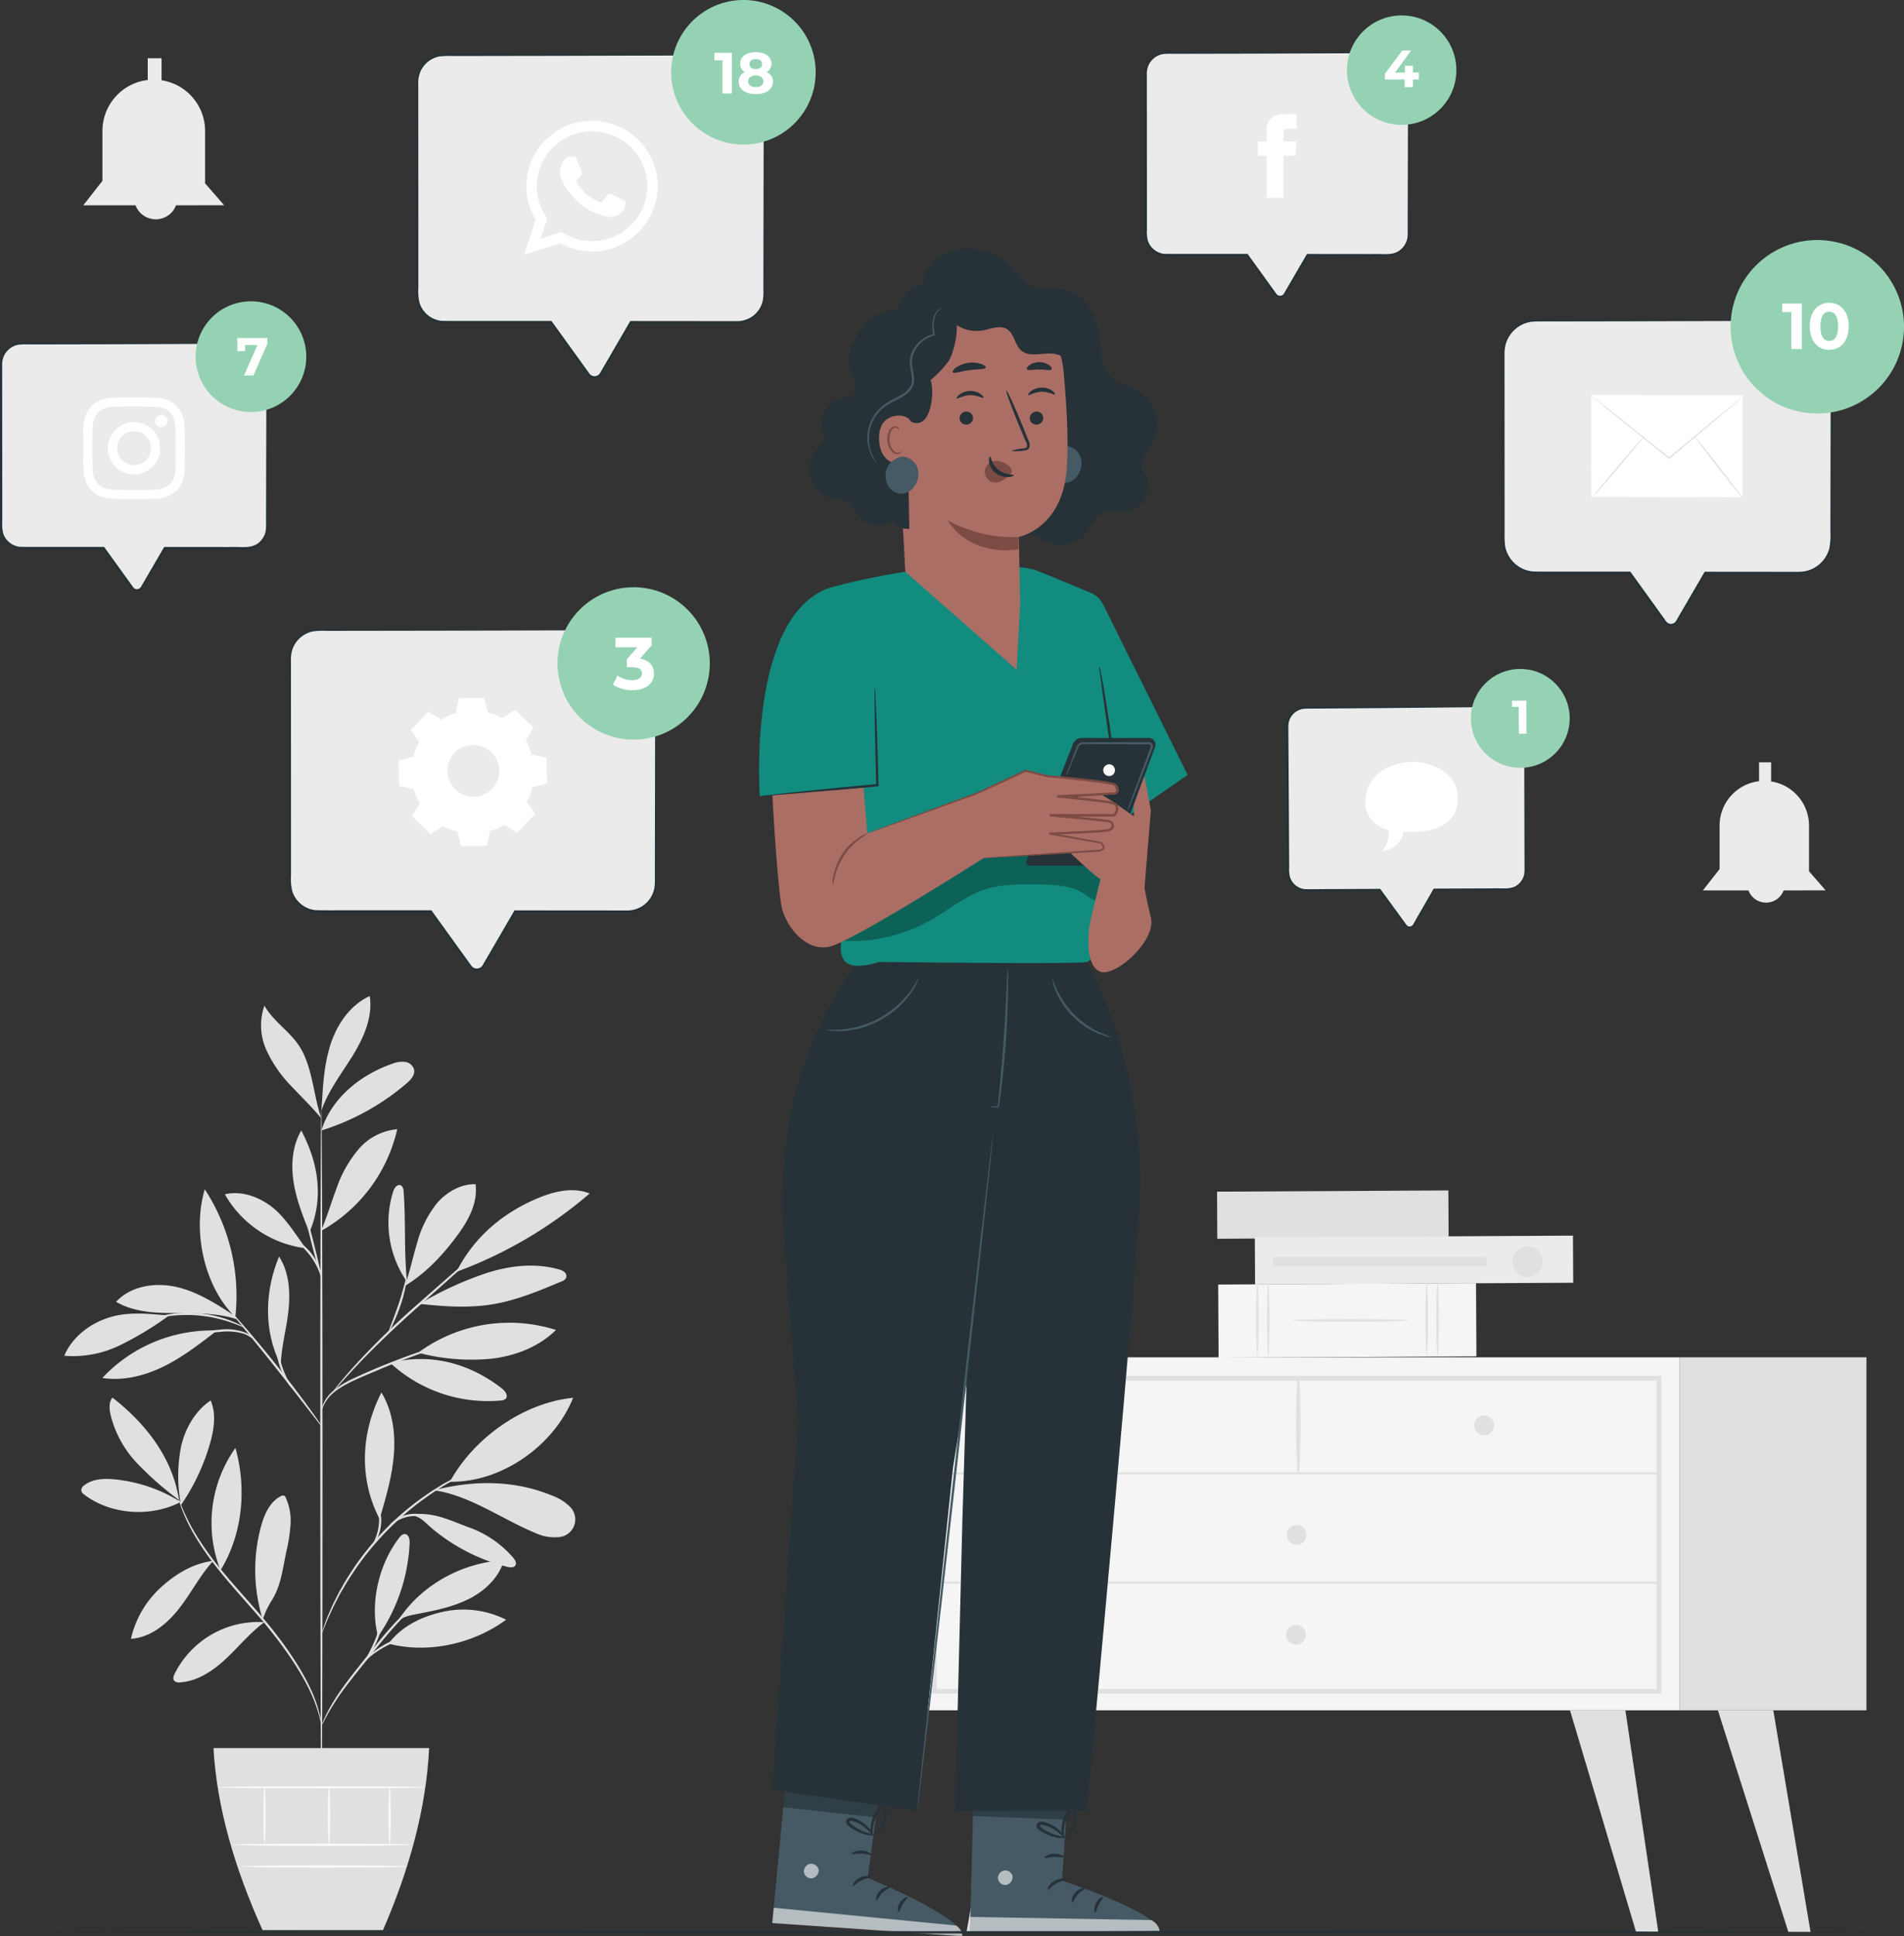 <svg id="Group_15658" data-name="Group 15658" xmlns="http://www.w3.org/2000/svg" xmlns:xlink="http://www.w3.org/1999/xlink" width="527.554" height="536.291" viewBox="0 0 527.554 536.291">
  <rect x="0" y="0" width="527.554" height="536.291" fill="#333333" stroke="none"/>
  <defs>
    <clipPath id="clip-path">
      <rect id="Rectangle_15999" data-name="Rectangle 15999" width="527.554" height="536.291" fill="none"/>
    </clipPath>
    <clipPath id="clip-path-3">
      <rect id="Rectangle_15990" data-name="Rectangle 15990" width="4.102" height="4.084" fill="none"/>
    </clipPath>
    <clipPath id="clip-path-4">
      <rect id="Rectangle_15991" data-name="Rectangle 15991" width="52.546" height="4.256" fill="none"/>
    </clipPath>
    <clipPath id="clip-path-5">
      <rect id="Rectangle_15992" data-name="Rectangle 15992" width="26.116" height="5.361" fill="none"/>
    </clipPath>
    <clipPath id="clip-path-6">
      <rect id="Rectangle_15993" data-name="Rectangle 15993" width="4.113" height="4.084" fill="none"/>
    </clipPath>
    <clipPath id="clip-path-7">
      <rect id="Rectangle_15994" data-name="Rectangle 15994" width="52.686" height="7.908" fill="none"/>
    </clipPath>
    <clipPath id="clip-path-8">
      <rect id="Rectangle_15995" data-name="Rectangle 15995" width="26.317" height="7.134" fill="none"/>
    </clipPath>
    <clipPath id="clip-path-9">
      <rect id="Rectangle_15996" data-name="Rectangle 15996" width="74.457" height="30.114" fill="none"/>
    </clipPath>
  </defs>
  <g id="Group_15657" data-name="Group 15657" clip-path="url(#clip-path)">
    <g id="Group_15656" data-name="Group 15656">
      <g id="Group_15655" data-name="Group 15655" clip-path="url(#clip-path)">
        <path id="Path_99148" data-name="Path 99148" d="M45.818,338.563a42.323,42.323,0,0,0-18.107-6.232c-2.958-.3-6.191-.218-8.565,1.575a1.762,1.762,0,0,0-.882,1.564,1.909,1.909,0,0,0,.837,1.07c7.368,5.62,18.512,6.329,26.717,2.023" transform="translate(4.253 77.421)" fill="#e0e0e0"/>
        <path id="Path_99149" data-name="Path 99149" d="M43.867,342.309a88.246,88.246,0,0,1-11.694-10.29,29.573,29.573,0,0,1-7.333-13.56c-.314-1.545-.412-3.311.58-4.538,9.322,7.281,16.645,16.7,18.448,28.387" transform="translate(5.739 73.162)" fill="#e0e0e0"/>
        <path id="Path_99150" data-name="Path 99150" d="M40.64,342.6a42.325,42.325,0,0,1,.217-15.355c1.17-5.012,3.9-9.81,8.18-12.67,1.61,3.766.919,8.1-.218,12.038a58.476,58.476,0,0,1-8.11,17.074" transform="translate(9.333 73.314)" fill="#e0e0e0"/>
        <path id="Path_99151" data-name="Path 99151" d="M52.255,350.583c-5.548.674-10.379,3.6-14.52,7.349a27.465,27.465,0,0,0-8.307,14.259c5.441-.337,10.058-4.174,13.406-8.476s5.668-9.024,9.347-13.048" transform="translate(6.858 81.706)" fill="#e0e0e0"/>
        <path id="Path_99152" data-name="Path 99152" d="M50.021,359.11a35.811,35.811,0,0,1,4.136-33.877c3.16,11.242,2,23.94-4.136,33.877" transform="translate(11.076 75.798)" fill="#e0e0e0"/>
        <path id="Path_99153" data-name="Path 99153" d="M64.093,364.376A25.9,25.9,0,0,0,39.331,378.63c-.307.613-.578,1.392-.166,1.942a1.837,1.837,0,0,0,1.641.482c4.88-.316,9.206-3.252,12.774-6.6s6.678-7.206,10.623-10.1" transform="translate(9.079 84.909)" fill="#e0e0e0"/>
        <path id="Path_99154" data-name="Path 99154" d="M59.422,370.217a46.118,46.118,0,0,1-.46-25.762c.908-3.316,2.43-6.808,5.5-8.363a1.084,1.084,0,0,1,.842-.147,1.111,1.111,0,0,1,.531.615,15.532,15.532,0,0,1,1.3,7.391,46.4,46.4,0,0,1-1.158,7.482c-.967,4.573-1.48,9.487-3.988,13.43a27.547,27.547,0,0,0-1.6,2.951c-.475,1-.477,1.355-.912,2.153" transform="translate(13.366 78.286)" fill="#e0e0e0"/>
        <path id="Path_99155" data-name="Path 99155" d="M85.119,372.958c-2.367-9.007.145-19.927,5.821-27.311.418-.544.973-1.127,1.655-1.064,1.046.1,1.317,1.49,1.27,2.539a49.349,49.349,0,0,1-8.746,25.836" transform="translate(19.631 80.307)" fill="#e0e0e0"/>
        <path id="Path_99156" data-name="Path 99156" d="M87.288,370.977c10.943,2.848,23.5.08,32.6-6.63a26.4,26.4,0,0,0-17.648-2.166c-5.9,1.349-11.282,3.99-14.952,8.8" transform="translate(20.343 84.258)" fill="#e0e0e0"/>
        <path id="Path_99157" data-name="Path 99157" d="M89.258,367.561c6.13-9.993,17.879-16.514,29.588-17.107-1.349,4.761-5.264,8.462-9.677,10.7s-9.345,3.211-14.2,4.154c-1.89.367-4.481.771-5.708,2.255" transform="translate(20.802 81.676)" fill="#e0e0e0"/>
        <path id="Path_99158" data-name="Path 99158" d="M86.248,347.241c1.66-5.686,3.328-11.422,3.784-17.328s-.386-12.07-3.451-17.14c-5.725,11.079-6.3,24.022-.5,35.062" transform="translate(19.11 72.894)" fill="#e0e0e0"/>
        <path id="Path_99159" data-name="Path 99159" d="M101.076,337.22c6.7-12.168,20.354-21.888,34.175-23.251-5.332,13.276-19.872,23.535-34.175,23.251" transform="translate(23.557 73.173)" fill="#e0e0e0"/>
        <path id="Path_99160" data-name="Path 99160" d="M97.66,335.136c9.985,1.52,18.492,7.9,27.823,11.763a12.455,12.455,0,0,0,6.29,1.2,4.924,4.924,0,0,0,3.083-8.71,13.463,13.463,0,0,0-4.568-2.771c-10.163-4.231-21.062-4.337-31.767-1.771" transform="translate(22.76 77.641)" fill="#e0e0e0"/>
        <path id="Path_99161" data-name="Path 99161" d="M92.975,340.529c2.26.647,3.033,1.818,4.822,3.342a52.025,52.025,0,0,0,21.1,10.839c.806.2,1.863.28,2.263-.448.349-.636-.092-1.407-.546-1.973a29.035,29.035,0,0,0-12.739-8.649c-4.869-1.813-9.088-4-14.9-3.529" transform="translate(21.669 79.251)" fill="#e0e0e0"/>
        <path id="Path_99162" data-name="Path 99162" d="M87.687,306.34A39.925,39.925,0,0,0,118.3,316.755a2.09,2.09,0,0,0,1.393-.5c.771-.838-.154-2.132-1.052-2.832-9-7.016-19.9-9.926-30.953-7.083" transform="translate(20.436 71.143)" fill="#e0e0e0"/>
        <path id="Path_99163" data-name="Path 99163" d="M93.956,305.413a42.664,42.664,0,0,1,38.2-6.3c-4.811,4.741-11.485,7.291-18.2,7.99a57.591,57.591,0,0,1-20-1.688" transform="translate(21.897 69.242)" fill="#e0e0e0"/>
        <path id="Path_99164" data-name="Path 99164" d="M92.439,293.185c-.884-8.983-.311-16.074-.933-25.1-.051-.72-.206-1.588-.88-1.848-.938-.361-1.721.793-2.03,1.751a28.773,28.773,0,0,0,3.83,25" transform="translate(20.341 62.033)" fill="#e0e0e0"/>
        <path id="Path_99165" data-name="Path 99165" d="M90.94,294.222c6.089-3.766,10.656-8.683,14.881-14.463,2.94-4.022,5.417-8.84,4.748-13.776-4.127-.083-8.049,2.194-10.734,5.33a29.942,29.942,0,0,0-5.471,11.009c-1.192,3.953-2.026,8.015-3.424,11.9" transform="translate(21.194 61.989)" fill="#e0e0e0"/>
        <path id="Path_99166" data-name="Path 99166" d="M102.833,289.843a119.97,119.97,0,0,0,36.621-21.593c-4.374-1.762-9.382-.708-13.756,1.058-9.991,4.033-18.156,10.841-23.056,20.438" transform="translate(23.922 62.306)" fill="#e0e0e0"/>
        <path id="Path_99167" data-name="Path 99167" d="M94.274,294.872c6.76.739,13.628,1.221,20.334.1,6.593-1.1,12.824-3.714,18.984-6.307a2.229,2.229,0,0,0,1.29-.979,1.485,1.485,0,0,0-.462-1.625,3.921,3.921,0,0,0-1.619-.758c-6.7-1.873-13.925-1-20.516,1.226a95.246,95.246,0,0,0-18.011,8.345" transform="translate(21.971 66.254)" fill="#e0e0e0"/>
        <path id="Path_99168" data-name="Path 99168" d="M63.608,312.012C59,302.7,59.3,291.838,63.28,282.242c2.8,4.274,3.147,9.715,2.634,14.8s-2.06,10.319-2.162,15.43" transform="translate(14.035 65.779)" fill="#e0e0e0"/>
        <path id="Path_99169" data-name="Path 99169" d="M53.858,298.85A41.521,41.521,0,0,0,23,311.993c5.747.9,11.666-.58,16.894-3.132s9.874-6.134,14.479-9.691" transform="translate(5.361 69.648)" fill="#e0e0e0"/>
        <path id="Path_99170" data-name="Path 99170" d="M43.465,295.591c-5.634-.456-11.054-1.154-16.47.506s-10.347,5.428-12.554,10.644a29.75,29.75,0,0,0,15.44-2.915,88.767,88.767,0,0,0,13.583-8.234" transform="translate(3.366 68.763)" fill="#e0e0e0"/>
        <path id="Path_99171" data-name="Path 99171" d="M59.1,297.277c-5.068-3.321-10.271-6.7-16.173-8.078s-12.739-.359-16.853,4.089c4.776,2.8,10.572,3.134,16.11,3.128s12.328-.067,17.549,1.781" transform="translate(6.076 67.267)" fill="#e0e0e0"/>
        <path id="Path_99172" data-name="Path 99172" d="M54.738,302.555c-8.665-8.508-11.948-23.791-8.462-35.422a53.975,53.975,0,0,1,8.462,35.422" transform="translate(10.465 62.257)" fill="#e0e0e0"/>
        <path id="Path_99173" data-name="Path 99173" d="M72.2,281.594c1.633-3.8,2.782-7.786,4.249-11.652A33.5,33.5,0,0,1,82.507,259.2a15.954,15.954,0,0,1,10.729-5.561,43.2,43.2,0,0,1-20.825,28.016" transform="translate(16.827 59.112)" fill="#e0e0e0"/>
        <path id="Path_99174" data-name="Path 99174" d="M72.939,283.27c-2.7-3.721-5.829-8.774-9.495-11.552S55,267.259,50.527,268.325A30.089,30.089,0,0,0,72.939,283.27" transform="translate(11.776 62.46)" fill="#e0e0e0"/>
        <path id="Path_99175" data-name="Path 99175" d="M70.269,281.838C68.5,277.335,66.711,272.783,66,268s-.281-9.9,2.166-14.075c4.756,8.99,6.287,18.641,2.35,28.019" transform="translate(15.308 59.178)" fill="#e0e0e0"/>
        <path id="Path_99176" data-name="Path 99176" d="M72.235,257.523c2.694-8.913,10.855-15.474,19.665-18.486a7.358,7.358,0,0,1,3.448-.517,2.994,2.994,0,0,1,2.541,2.121c.322,1.517-.931,2.876-2.109,3.882a66.93,66.93,0,0,1-23.545,13" transform="translate(16.835 55.577)" fill="#e0e0e0"/>
        <path id="Path_99177" data-name="Path 99177" d="M72.341,253.673c.343-5.746.7-11.576,2.57-17.02s5.471-10.553,10.712-12.935c.892,5.8-1.67,11.577-4.757,16.571S74.055,250,72.2,255.568" transform="translate(16.827 52.139)" fill="#e0e0e0"/>
        <path id="Path_99178" data-name="Path 99178" d="M75.359,257.124c-2.227-6.5-2.456-14.745-6.347-20.4-2.718-3.956-7.072-6.65-9.414-10.839a16.494,16.494,0,0,0,.546,12.3,35.662,35.662,0,0,0,7.2,10.3c2.878,3.074,5.343,5.386,8.019,8.638" transform="translate(13.668 52.644)" fill="#e0e0e0"/>
        <path id="Path_99179" data-name="Path 99179" d="M72.3,442.921c-.173,0-.323-43.328-.335-96.764-.011-53.454.118-96.773.292-96.773s.323,43.319.334,96.773c.012,53.436-.118,96.764-.291,96.764" transform="translate(16.771 58.121)" fill="#e0e0e0"/>
        <path id="Path_99180" data-name="Path 99180" d="M110.109,301.084a9.163,9.163,0,0,1-1.629.612L104,303.209c-3.781,1.287-8.973,3.152-14.609,5.461-5.581,2.395-10.844,4.338-13.841,6.935a10.174,10.174,0,0,0-2.781,3.679c-.43,1.017-.507,1.64-.565,1.629a1.291,1.291,0,0,1,.018-.454,6.965,6.965,0,0,1,.319-1.263,9.766,9.766,0,0,1,2.714-3.922,24.318,24.318,0,0,1,6-3.731c2.4-1.121,5.065-2.29,7.892-3.451,5.654-2.317,10.887-4.122,14.71-5.3,1.91-.6,3.469-1.035,4.55-1.324a9.164,9.164,0,0,1,1.7-.379" transform="translate(16.824 70.168)" fill="#e0e0e0"/>
        <path id="Path_99181" data-name="Path 99181" d="M121.956,276.36a2.646,2.646,0,0,1-.456.487l-1.391,1.306-5.19,4.715c-4.482,3.991-10.56,9.4-17.276,15.382-6.744,6-12.571,11.739-16.609,16.057-2.023,2.157-3.615,3.943-4.7,5.19l-1.255,1.434a2.716,2.716,0,0,1-.469.476,2.635,2.635,0,0,1,.37-.555c.263-.349.645-.868,1.166-1.51,1.031-1.3,2.577-3.133,4.564-5.334a218.744,218.744,0,0,1,16.518-16.225c6.767-5.989,12.925-11.368,17.4-15.247l5.322-4.566c.593-.492,1.079-.894,1.469-1.218a2.7,2.7,0,0,1,.54-.392" transform="translate(17.388 64.408)" fill="#e0e0e0"/>
        <path id="Path_99182" data-name="Path 99182" d="M87.389,301.9c-.176-.079,1.232-3.332,2.635-7.445s2.084-7.585,2.264-7.555c.163.016-.236,3.589-1.671,7.756a50.548,50.548,0,0,1-2.1,5.207,8.078,8.078,0,0,1-1.131,2.037" transform="translate(20.363 66.864)" fill="#e0e0e0"/>
        <path id="Path_99183" data-name="Path 99183" d="M77.014,326.311a7.8,7.8,0,0,1-1.039-1.206c-.705-.905-1.6-2.049-2.662-3.414-2.236-2.89-5.328-6.88-8.792-11.247s-6.652-8.284-8.959-11.117c-1.089-1.346-2-2.476-2.721-3.367a7.843,7.843,0,0,1-.938-1.286,7.8,7.8,0,0,1,1.125,1.128c.694.752,1.676,1.858,2.874,3.24,2.4,2.763,5.639,6.64,9.11,11.012s6.509,8.411,8.656,11.371c1.074,1.48,1.93,2.688,2.5,3.535a7.779,7.779,0,0,1,.843,1.35" transform="translate(12.096 68.676)" fill="#e0e0e0"/>
        <path id="Path_99184" data-name="Path 99184" d="M66.348,314.164c-.1.11-2.317-2.518-3.478-6.512a18.583,18.583,0,0,1-.788-6.565l.276.023c-.123.5-.215.766-.264.758s-.052-.287-.011-.8l.277.023a29.914,29.914,0,0,0,1.11,6.386c1.121,3.869,3.046,6.583,2.878,6.689" transform="translate(14.459 70.166)" fill="#e0e0e0"/>
        <path id="Path_99185" data-name="Path 99185" d="M60.387,301.256a11.168,11.168,0,0,0-2.428-1.411,16.244,16.244,0,0,0-6.742-.536,41.6,41.6,0,0,0-6.789,1.1,20.748,20.748,0,0,1-2.794.671,9.721,9.721,0,0,1,2.674-1.1,30.983,30.983,0,0,1,6.862-1.293,14.7,14.7,0,0,1,6.954.75,4.315,4.315,0,0,1,2.263,1.821" transform="translate(9.703 69.59)" fill="#e0e0e0"/>
        <path id="Path_99186" data-name="Path 99186" d="M59.762,298.856c-.048.1-1.414-.567-3.72-1.355a37.459,37.459,0,0,0-18.749-1.429c-2.4.429-3.85.879-3.883.776a3.506,3.506,0,0,1,.986-.42,23.032,23.032,0,0,1,2.81-.789,33.075,33.075,0,0,1,18.987,1.448,23.062,23.062,0,0,1,2.657,1.206,3.551,3.551,0,0,1,.911.565" transform="translate(7.786 68.723)" fill="#e0e0e0"/>
        <path id="Path_99187" data-name="Path 99187" d="M73.114,290.49c-.169.043-1.383-4.178-2.713-9.424s-2.274-9.536-2.106-9.58,1.38,4.178,2.713,9.426,2.274,9.535,2.106,9.578" transform="translate(15.912 63.272)" fill="#e0e0e0"/>
        <path id="Path_99188" data-name="Path 99188" d="M73.745,288.83c-.187.06-.969-2.76-3.009-5.643a24.809,24.809,0,0,0-4.424-4.567,4.118,4.118,0,0,1,1.708.88,13.761,13.761,0,0,1,3.229,3.327c2.118,3,2.647,5.991,2.5,6" transform="translate(15.454 64.932)" fill="#e0e0e0"/>
        <path id="Path_99189" data-name="Path 99189" d="M79.737,399.562c-.068.01-.195-1.042-.683-2.882a41.175,41.175,0,0,0-2.9-7.5c-2.994-6.117-8.442-13.873-15.363-21.643-3.429-3.917-6.757-7.614-9.581-11.154a78.372,78.372,0,0,1-6.852-9.882,47.422,47.422,0,0,1-3.459-7.333c-.318-.9-.551-1.609-.679-2.1a3.492,3.492,0,0,1-.178-.748c.055-.017.371.993,1.085,2.758a53.564,53.564,0,0,0,3.613,7.2,82.931,82.931,0,0,0,6.919,9.744c2.836,3.5,6.168,7.179,9.6,11.1,6.94,7.789,12.374,15.644,15.289,21.862a37.469,37.469,0,0,1,2.734,7.636,21.151,21.151,0,0,1,.383,2.173,3.614,3.614,0,0,1,.063.767" transform="translate(9.333 78.382)" fill="#e0e0e0"/>
        <path id="Path_99190" data-name="Path 99190" d="M106.451,356.268a15.77,15.77,0,0,1-1.793,1.006,39.179,39.179,0,0,0-4.651,3.075A53.288,53.288,0,0,0,93.9,365.92c-2.144,2.265-4.353,4.9-6.607,7.714-4.507,5.654-8.721,10.657-11.245,14.651-1.281,1.982-2.212,3.651-2.822,4.824a15.611,15.611,0,0,1-.988,1.805,1.744,1.744,0,0,1,.166-.509c.133-.322.314-.806.6-1.4a45.893,45.893,0,0,1,2.668-4.952c2.45-4.09,6.633-9.162,11.131-14.807,2.259-2.824,4.494-5.46,6.678-7.721a49.734,49.734,0,0,1,6.259-5.527,32.77,32.77,0,0,1,4.8-2.936c.594-.3,1.079-.481,1.4-.619a1.723,1.723,0,0,1,.507-.171" transform="translate(16.834 83.03)" fill="#e0e0e0"/>
        <path id="Path_99191" data-name="Path 99191" d="M105,366.444a26.013,26.013,0,0,1-3.79.55,50.113,50.113,0,0,0-8.989,1.771,27.015,27.015,0,0,0-8.048,4.225c-1.856,1.433-2.73,2.619-2.816,2.55a2.9,2.9,0,0,1,.561-.872,14.227,14.227,0,0,1,1.975-2.021,24.353,24.353,0,0,1,8.136-4.477,40.62,40.62,0,0,1,9.138-1.615,20.872,20.872,0,0,1,3.834-.11" transform="translate(18.959 85.392)" fill="#e0e0e0"/>
        <path id="Path_99192" data-name="Path 99192" d="M82.251,375.121c-.2-.112,1.51-2.721,2.835-6.231,1.244-3.541,1.535-6.646,1.758-6.61a6.051,6.051,0,0,1-.064,2.033,21.728,21.728,0,0,1-1.1,4.79,23.2,23.2,0,0,1-2.2,4.395,6.137,6.137,0,0,1-1.226,1.623" transform="translate(19.166 84.432)" fill="#e0e0e0"/>
        <path id="Path_99193" data-name="Path 99193" d="M117.529,328.972a2.9,2.9,0,0,1-.607.323l-1.782.809c-.779.334-1.726.758-2.793,1.322s-2.321,1.121-3.621,1.9l-2.068,1.175c-.718.413-1.427.9-2.181,1.375-1.524.925-3.052,2.063-4.681,3.226a80.336,80.336,0,0,0-18.03,18.656c-1.106,1.668-2.192,3.234-3.064,4.789-.446.771-.911,1.5-1.3,2.227s-.752,1.433-1.1,2.106c-.736,1.327-1.263,2.6-1.778,3.684S73.6,372.613,73.3,373.4l-.748,1.808a2.935,2.935,0,0,1-.3.618,2.7,2.7,0,0,1,.182-.66c.169-.49.38-1.1.64-1.853.274-.808.634-1.785,1.131-2.889s.988-2.4,1.7-3.744q.516-1.025,1.075-2.138c.379-.741.836-1.477,1.276-2.259.858-1.577,1.936-3.164,3.037-4.855a77.4,77.4,0,0,1,18.16-18.792c1.651-1.158,3.2-2.289,4.747-3.2.766-.466,1.486-.948,2.213-1.353l2.1-1.147c1.323-.761,2.593-1.306,3.683-1.831s2.052-.929,2.85-1.229l1.83-.7a2.833,2.833,0,0,1,.654-.2" transform="translate(16.837 76.669)" fill="#e0e0e0"/>
        <path id="Path_99194" data-name="Path 99194" d="M87.01,344.54a4.359,4.359,0,0,1,1.488-2.217,9.4,9.4,0,0,1,6-2.3,16.406,16.406,0,0,1,6.313,1.233,9,9,0,0,1,2.387,1.16,14.782,14.782,0,0,1-2.533-.742,19.074,19.074,0,0,0-6.148-1.025,9.759,9.759,0,0,0-5.73,2.011,17.574,17.574,0,0,0-1.778,1.882" transform="translate(20.277 79.243)" fill="#e0e0e0"/>
        <path id="Path_99195" data-name="Path 99195" d="M83.729,349.212c-.171-.1,1.355-2.334,1.7-5.543.4-3.2-.571-5.732-.381-5.785a3.666,3.666,0,0,1,.7,1.614,11.453,11.453,0,0,1-.968,8.3c-.529.958-1,1.452-1.057,1.409" transform="translate(19.51 78.746)" fill="#e0e0e0"/>
        <path id="Path_99196" data-name="Path 99196" d="M47.966,392.644c.933,16.559,5.924,33.4,13.6,50.425H94.939c7.319-16.857,11.964-33.671,12.789-50.425Z" transform="translate(11.179 91.509)" fill="#e0e0e0"/>
        <path id="Path_99197" data-name="Path 99197" d="M101.324,414.432c0,.173-10.99.313-24.54.313s-24.544-.141-24.544-.313,10.987-.313,24.544-.313,24.54.141,24.54.313" transform="translate(12.175 96.514)" fill="#fafafa"/>
        <path id="Path_99198" data-name="Path 99198" d="M100.139,419.3c0,.173-10.3.313-23.006.313s-23.009-.141-23.009-.313,10.3-.313,23.009-.313,23.006.141,23.006.313" transform="translate(12.614 97.647)" fill="#fafafa"/>
        <path id="Path_99199" data-name="Path 99199" d="M59.49,401.461c.171,0,.313,3.443.313,7.687s-.142,7.688-.313,7.688-.314-3.441-.314-7.688.142-7.687.314-7.687" transform="translate(13.791 93.564)" fill="#fafafa"/>
        <path id="Path_99200" data-name="Path 99200" d="M73.992,401.461c.173,0,.313,3.565.313,7.961s-.141,7.962-.313,7.962-.313-3.564-.313-7.962.141-7.961.313-7.961" transform="translate(17.171 93.564)" fill="#fafafa"/>
        <path id="Path_99201" data-name="Path 99201" d="M87.606,401.351c.173,0,.313,3.636.313,8.12s-.141,8.12-.313,8.12-.313-3.635-.313-8.12.141-8.12.313-8.12" transform="translate(20.344 93.538)" fill="#fafafa"/>
        <path id="Path_99202" data-name="Path 99202" d="M106.455,401.52c0,.173-12.888.313-28.783.313s-28.787-.141-28.787-.313,12.885-.313,28.787-.313,28.783.141,28.783.313" transform="translate(11.393 93.504)" fill="#fafafa"/>
        <rect id="Rectangle_15984" data-name="Rectangle 15984" width="211.981" height="97.763" transform="translate(253.375 375.936)" fill="#f5f5f5"/>
        <path id="Path_99203" data-name="Path 99203" d="M411.5,397.064H209.42V309.052H411.5Zm-200.765-1.318H410.184V310.371H210.738Z" transform="translate(48.807 72.027)" fill="#e0e0e0"/>
        <rect id="Rectangle_15985" data-name="Rectangle 15985" width="51.786" height="97.763" transform="translate(465.356 375.936)" fill="#e0e0e0"/>
        <path id="Path_99204" data-name="Path 99204" d="M210,331.243H410.767a.266.266,0,0,0,0-.533H210a.267.267,0,0,0,0,.533" transform="translate(48.883 77.075)" fill="#e0e0e0"/>
        <path id="Path_99205" data-name="Path 99205" d="M292.055,335.994a219.815,219.815,0,0,0,.069-26.555.271.271,0,0,0-.541,0,219.8,219.8,0,0,0,.069,26.555.2.2,0,0,0,.4,0" transform="translate(67.87 72.056)" fill="#e0e0e0"/>
        <path id="Path_99206" data-name="Path 99206" d="M336.755,320.675a2.735,2.735,0,1,1-2.735-2.735,2.735,2.735,0,0,1,2.735,2.735" transform="translate(77.209 74.098)" fill="#e0e0e0"/>
        <path id="Path_99207" data-name="Path 99207" d="M251.307,320.675a2.735,2.735,0,1,1-2.735-2.735,2.735,2.735,0,0,1,2.735,2.735" transform="translate(57.294 74.098)" fill="#e0e0e0"/>
        <path id="Path_99208" data-name="Path 99208" d="M294.616,345.258a2.735,2.735,0,1,1-2.735-2.735,2.735,2.735,0,0,1,2.735,2.735" transform="translate(67.388 79.828)" fill="#e0e0e0"/>
        <path id="Path_99209" data-name="Path 99209" d="M228.1,384.166l-10.914,61.378h6.138l20.123-61.378Z" transform="translate(50.617 89.533)" fill="#e0e0e0"/>
        <path id="Path_99210" data-name="Path 99210" d="M368.137,384.166l9.127,61.484h-6.139L352.79,384.166Z" transform="translate(82.22 89.533)" fill="#e0e0e0"/>
        <path id="Path_99211" data-name="Path 99211" d="M401.372,384.166l10.34,61.484h-6.139l-19.549-61.484Z" transform="translate(89.966 89.533)" fill="#e0e0e0"/>
        <path id="Path_99212" data-name="Path 99212" d="M294.467,367.7a2.735,2.735,0,1,1-2.735-2.735,2.735,2.735,0,0,1,2.735,2.735" transform="translate(67.353 85.057)" fill="#e0e0e0"/>
        <path id="Path_99213" data-name="Path 99213" d="M210,355.795H410.767a.266.266,0,0,0,0-.533H210a.266.266,0,0,0,0,.533" transform="translate(48.883 82.797)" fill="#e0e0e0"/>
        <rect id="Rectangle_15986" data-name="Rectangle 15986" width="64.094" height="13.047" transform="translate(337.216 330.048) rotate(-0.303)" fill="#e0e0e0"/>
        <rect id="Rectangle_15987" data-name="Rectangle 15987" width="71.437" height="20.274" transform="translate(337.535 355.769) rotate(-0.303)" fill="#f5f5f5"/>
        <path id="Path_99214" data-name="Path 99214" d="M320.662,308.378c-.191,0-.346-4.539-.346-10.136s.155-10.138.346-10.138.347,4.538.347,10.138-.155,10.136-.347,10.136" transform="translate(74.652 67.145)" fill="#e0e0e0"/>
        <path id="Path_99215" data-name="Path 99215" d="M323.1,308.378c-.191,0-.346-4.539-.346-10.136s.155-10.138.346-10.138.346,4.538.346,10.138-.155,10.136-.346,10.136" transform="translate(75.219 67.145)" fill="#e0e0e0"/>
        <path id="Path_99216" data-name="Path 99216" d="M282.606,308.378c-.191,0-.346-4.539-.346-10.136s.155-10.138.346-10.138.346,4.538.346,10.138-.155,10.136-.346,10.136" transform="translate(65.783 67.145)" fill="#e0e0e0"/>
        <path id="Path_99217" data-name="Path 99217" d="M285.04,308.378c-.191,0-.347-4.539-.347-10.136s.155-10.138.347-10.138.346,4.538.346,10.138-.155,10.136-.346,10.136" transform="translate(66.35 67.145)" fill="#e0e0e0"/>
        <path id="Path_99218" data-name="Path 99218" d="M290.285,296.656c0-.195,7.207-.351,16.1-.351s16.1.157,16.1.351-7.206.351-16.1.351-16.1-.158-16.1-.351" transform="translate(67.653 69.056)" fill="#e0e0e0"/>
        <rect id="Rectangle_15988" data-name="Rectangle 15988" width="88.151" height="13.047" transform="translate(347.684 342.693) rotate(-0.303)" fill="#ebebeb"/>
        <path id="Path_99219" data-name="Path 99219" d="M344.066,288.407a4.22,4.22,0,1,1,4.164-4.22,4.192,4.192,0,0,1-4.164,4.22" transform="translate(79.217 65.249)" fill="#e0e0e0"/>
        <rect id="Rectangle_15989" data-name="Rectangle 15989" width="59.007" height="2.608" transform="translate(352.817 348.132)" fill="#e0e0e0"/>
        <path id="Path_99220" data-name="Path 99220" d="M416.659,206.7l-4.6-5.284,0-12.655a12.385,12.385,0,0,0-10.509-12.229l0-5.308h-3.337l0,5.242a12.389,12.389,0,0,0-10.938,12.3l0,12.043-4.626,5.9,12.622,0a5.219,5.219,0,0,0,8.411,2.011,5.2,5.2,0,0,0,1.342-2.015Z" transform="translate(89.18 39.904)" fill="#ebebeb"/>
        <path id="Path_99221" data-name="Path 99221" d="M57.743,53.8l-5.276-6.063,0-14.523A14.211,14.211,0,0,0,40.4,19.182l0-6.093H36.57l0,6.016A14.217,14.217,0,0,0,24.02,33.226l0,13.82-5.308,6.769,14.483,0a5.99,5.99,0,0,0,9.651,2.308,5.97,5.97,0,0,0,1.541-2.312Z" transform="translate(4.362 3.05)" fill="#ebebeb"/>
        <path id="Path_99222" data-name="Path 99222" d="M189.373,217.476c-.938-1.549,6.286-7.62,17.906-17.088l9.5-7.778c3.519-2.809,7.684-6.154,13.458-8.348a33.217,33.217,0,0,1,18.842-1.254,31.591,31.591,0,0,1,9.545,3.821,25.423,25.423,0,0,1,8.157,7.786,17.182,17.182,0,0,1,1.591,3,11.539,11.539,0,0,1,.862,4.693,9.806,9.806,0,0,1-2.1,5.724,9.066,9.066,0,0,1-2.782,2.337,8.74,8.74,0,0,1-1.882.746,9.035,9.035,0,0,1-1.871.28,9.9,9.9,0,0,1-5.4-1.412c-1.037-.6-1.6-1.025-1.9-1.2-.133-.083-.207-.123-.117-.083a1.511,1.511,0,0,0,.327.08c.215.022.227-.015.018.006a24.1,24.1,0,0,0-3.062.8c-.782.228-1.742.414-2.608.578-.872.12-1.746.24-2.575.271a44.4,44.4,0,0,1-8.746-.547,65.225,65.225,0,0,0-6.559-.725,15.786,15.786,0,0,0-5.075.577c-3.334.946-6.694,2.906-9.931,4.789a57.024,57.024,0,0,1-9.687,4.861,23.444,23.444,0,0,1-8.54,1.565,11.362,11.362,0,0,1-5.413-1.314c-1.117-.649-1.536-1.28-1.4-1.682.306-.926,2.672-.7,6.163-1.959a28.557,28.557,0,0,0,6.078-3.078,83.509,83.509,0,0,0,7.641-5.864,46.56,46.56,0,0,1,11.528-7.353,25.76,25.76,0,0,1,8.424-1.832,62.966,62.966,0,0,1,8.005.248,36.886,36.886,0,0,0,6.571.086c.481-.036.9-.133,1.339-.2.425-.118.773-.179,1.268-.345a30.437,30.437,0,0,1,4.734-1.316,12.279,12.279,0,0,1,4.1,0,11.222,11.222,0,0,1,2.3.668,13.685,13.685,0,0,1,1.723.864c.885.529,1.455.916,1.634,1,.03.017.047.026.042.02h0l-.059.123-.306.655a14.137,14.137,0,0,0-.655,1.575,5.412,5.412,0,0,0-.237.945,1.58,1.58,0,0,0-.033.346c0,.033.007.064,0,.012l-.007-.037,0-.016,0-.007c-.075-.291.1.39.083.318a.511.511,0,0,0-.048-.11,1.863,1.863,0,0,0-.858-.736c-.031-.01-.017,0,.023,0l.089.014.065.006.035,0h.017l-.8-.033a4.616,4.616,0,0,0-1.078.118c-.26.055-.576.133-.92.243l-.28.089c-.065.023-.016.007-.033.009l-.01-.021A5.251,5.251,0,0,0,256,201.6c-1.869-2.962-5.8-5.324-9.84-6.35a22.648,22.648,0,0,0-12.069.2c-3.716,1.09-7.387,3.383-11.038,5.765-3.7,2.434-7.3,4.7-10.593,6.63-13.238,7.758-22.2,11.117-23.09,9.631" transform="translate(44.116 42.462)" fill="#f5f5f5"/>
        <path id="Path_99223" data-name="Path 99223" d="M245.255,400.656l-1.79,27.021s26.894,8.924,27.05,13.95l-52.546.381,1.062-42.216Z" transform="translate(50.799 93.175)" fill="#455a64"/>
        <g id="Group_15636" data-name="Group 15636" transform="translate(276.503 518.008)" opacity="0.6">
          <g id="Group_15635" data-name="Group 15635">
            <g id="Group_15634" data-name="Group 15634" clip-path="url(#clip-path-3)">
              <path id="Path_99224" data-name="Path 99224" d="M225.834,420.177a2.146,2.146,0,0,0-1.557,2.4,2.063,2.063,0,0,0,2.369,1.563,2.263,2.263,0,0,0,1.635-2.552,2.139,2.139,0,0,0-2.644-1.354" transform="translate(-224.242 -420.101)" fill="#fff"/>
            </g>
          </g>
        </g>
        <g id="Group_15639" data-name="Group 15639" transform="translate(268.768 530.927)" opacity="0.6">
          <g id="Group_15638" data-name="Group 15638">
            <g id="Group_15637" data-name="Group 15637" clip-path="url(#clip-path-4)">
              <path id="Path_99225" data-name="Path 99225" d="M217.969,434.833l.107-4.255,50.082.868a4.11,4.11,0,0,1,2.356,3.006Z" transform="translate(-217.969 -430.578)" fill="#fff"/>
            </g>
          </g>
        </g>
        <path id="Path_99226" data-name="Path 99226" d="M240.265,422.261c-.016.257-1.3.334-2.588,1.12-1.308.753-1.993,1.845-2.224,1.736-.236-.057.194-1.578,1.768-2.5s3.107-.585,3.044-.351" transform="translate(54.86 98.35)" fill="#263238"/>
        <path id="Path_99227" data-name="Path 99227" d="M244.433,424.214c.052.25-1.073.652-1.977,1.711-.935,1.031-1.19,2.2-1.445,2.179-.242.032-.374-1.475.774-2.769s2.65-1.365,2.647-1.121" transform="translate(56.131 98.84)" fill="#263238"/>
        <path id="Path_99228" data-name="Path 99228" d="M246.183,430.442c-.234.048-.552-1.244.148-2.629s1.917-1.908,2.02-1.691c.138.216-.663.946-1.221,2.091-.586,1.132-.692,2.21-.947,2.228" transform="translate(57.31 99.3)" fill="#263238"/>
        <path id="Path_99229" data-name="Path 99229" d="M240.154,417.369c-.115.231-1.28-.159-2.732-.1-1.454.026-2.6.478-2.724.254-.143-.19.988-1.106,2.7-1.145s2.889.8,2.757,1" transform="translate(54.695 97.038)" fill="#263238"/>
        <g id="Group_15642" data-name="Group 15642" transform="translate(269.578 498.637)" opacity="0.3">
          <g id="Group_15641" data-name="Group 15641">
            <g id="Group_15640" data-name="Group 15640" clip-path="url(#clip-path-5)">
              <path id="Path_99230" data-name="Path 99230" d="M244.742,404.936l-.313,4.816-25.8-1.016.1-4.345Z" transform="translate(-218.626 -404.391)"/>
            </g>
          </g>
        </g>
        <path id="Path_99231" data-name="Path 99231" d="M240.824,413.591a4.931,4.931,0,0,1-2.63-.092,11.829,11.829,0,0,1-2.726-.928,12.268,12.268,0,0,1-1.486-.848,3.24,3.24,0,0,1-.776-.642,1.118,1.118,0,0,1-.076-1.367,1.412,1.412,0,0,1,1.142-.552,3.443,3.443,0,0,1,.983.166,9.446,9.446,0,0,1,1.618.61,9.311,9.311,0,0,1,2.377,1.665c1.184,1.165,1.571,2.136,1.482,2.184-.12.081-.688-.74-1.9-1.709a10.44,10.44,0,0,0-2.3-1.392,9.739,9.739,0,0,0-1.5-.512c-.551-.163-1.025-.181-1.175.062-.054.094-.062.131.049.3a2.63,2.63,0,0,0,.57.47,13.9,13.9,0,0,0,1.366.836,14.661,14.661,0,0,0,2.513,1.052,18.186,18.186,0,0,1,2.471.7" transform="translate(54.286 95.358)" fill="#263238"/>
        <path id="Path_99232" data-name="Path 99232" d="M239.169,414.609a4.183,4.183,0,0,1-.617-2.561,8.532,8.532,0,0,1,.445-2.869,8.681,8.681,0,0,1,.719-1.577,2.173,2.173,0,0,1,1.718-1.276,1.228,1.228,0,0,1,1.076.767,3.534,3.534,0,0,1,.24.972,5.871,5.871,0,0,1-.052,1.772,6.054,6.054,0,0,1-1.2,2.683c-1.068,1.329-2.148,1.6-2.166,1.517-.081-.132.827-.6,1.652-1.884a6.035,6.035,0,0,0,.906-2.446,5.369,5.369,0,0,0,0-1.52c-.065-.561-.26-1.017-.471-.967-.261-.012-.718.395-.946.834a8.688,8.688,0,0,0-.7,1.406,9.427,9.427,0,0,0-.588,2.609c-.12,1.539.126,2.508-.015,2.543" transform="translate(55.596 94.697)" fill="#263238"/>
        <path id="Path_99233" data-name="Path 99233" d="M203.628,400.542l-3.663,26.831s26.209,10.772,26.014,15.8L173.534,439.9l3.993-42.041Z" transform="translate(40.443 92.723)" fill="#455a64"/>
        <g id="Group_15645" data-name="Group 15645" transform="translate(222.736 516.161)" opacity="0.6">
          <g id="Group_15644" data-name="Group 15644">
            <g id="Group_15643" data-name="Group 15643" clip-path="url(#clip-path-6)">
              <path id="Path_99234" data-name="Path 99234" d="M182.371,418.654a2.146,2.146,0,0,0-1.72,2.289,2.063,2.063,0,0,0,2.254,1.725,2.263,2.263,0,0,0,1.809-2.433,2.142,2.142,0,0,0-2.544-1.535" transform="translate(-180.637 -418.602)" fill="#fff"/>
            </g>
          </g>
        </g>
        <g id="Group_15648" data-name="Group 15648" transform="translate(213.977 528.383)" opacity="0.6">
          <g id="Group_15647" data-name="Group 15647">
            <g id="Group_15646" data-name="Group 15646" clip-path="url(#clip-path-7)">
              <path id="Path_99235" data-name="Path 99235" d="M173.534,432.752l.4-4.238,50.532,4.925a3.633,3.633,0,0,1,1.752,2.984Z" transform="translate(-173.534 -428.515)" fill="#fff"/>
            </g>
          </g>
        </g>
        <path id="Path_99236" data-name="Path 99236" d="M196.633,421.71c-.033.254-1.322.243-2.661.937-1.356.661-2.115,1.7-2.339,1.577-.231-.074.3-1.561,1.938-2.375s3.141-.369,3.062-.139" transform="translate(44.65 98.205)" fill="#263238"/>
        <path id="Path_99237" data-name="Path 99237" d="M200.662,423.958c.035.253-1.116.577-2.09,1.57-1,.964-1.34,2.11-1.593,2.073-.244.016-.271-1.5.965-2.708s2.736-1.179,2.718-.935" transform="translate(45.876 98.775)" fill="#263238"/>
        <path id="Path_99238" data-name="Path 99238" d="M201.976,430.3c-.237.031-.465-1.28.33-2.613s2.046-1.768,2.131-1.545c.125.224-.725.9-1.361,2-.663,1.088-.845,2.157-1.1,2.157" transform="translate(47.02 99.304)" fill="#263238"/>
        <path id="Path_99239" data-name="Path 99239" d="M196.837,416.838c-.129.222-1.266-.248-2.719-.295-1.451-.075-2.623.3-2.734.064-.129-.2,1.06-1.034,2.772-.956s2.826,1,2.681,1.186" transform="translate(44.601 96.87)" fill="#263238"/>
        <g id="Group_15651" data-name="Group 15651" transform="translate(217.023 496.227)" opacity="0.3">
          <g id="Group_15650" data-name="Group 15650">
            <g id="Group_15649" data-name="Group 15649" clip-path="url(#clip-path-8)">
              <path id="Path_99240" data-name="Path 99240" d="M202.321,404.788l-.646,4.783L176,406.763l.4-4.327Z" transform="translate(-176.004 -402.436)"/>
            </g>
          </g>
        </g>
        <path id="Path_99241" data-name="Path 99241" d="M197.769,413.134a4.922,4.922,0,0,1-2.617-.276,11.773,11.773,0,0,1-2.655-1.115,12.378,12.378,0,0,1-1.424-.949,3.223,3.223,0,0,1-.729-.694,1.119,1.119,0,0,1,.018-1.37,1.412,1.412,0,0,1,1.178-.472,3.442,3.442,0,0,1,.968.234,9.489,9.489,0,0,1,1.572.721,9.32,9.32,0,0,1,2.255,1.826c1.1,1.245,1.419,2.24,1.327,2.281-.125.073-.634-.785-1.776-1.836a10.532,10.532,0,0,0-2.2-1.55,9.682,9.682,0,0,0-1.457-.614c-.539-.2-1.01-.253-1.176-.02-.06.089-.072.125.028.3a2.628,2.628,0,0,0,.536.508,13.816,13.816,0,0,0,1.3.93,14.613,14.613,0,0,0,2.433,1.223,17.99,17.99,0,0,1,2.417.874" transform="translate(44.309 95.147)" fill="#263238"/>
        <path id="Path_99242" data-name="Path 99242" d="M196.108,414.014a4.185,4.185,0,0,1-.438-2.6,8.532,8.532,0,0,1,1.471-4.354,2.173,2.173,0,0,1,1.8-1.154,1.229,1.229,0,0,1,1.021.84,3.576,3.576,0,0,1,.173.986,5.883,5.883,0,0,1-.175,1.764,6.053,6.053,0,0,1-1.388,2.592c-1.158,1.253-2.254,1.451-2.266,1.363-.073-.137.867-.54,1.779-1.764a6.056,6.056,0,0,0,1.074-2.377,5.4,5.4,0,0,0,.1-1.518c-.026-.563-.19-1.032-.4-1-.259-.031-.744.344-1,.766a8.874,8.874,0,0,0-.79,1.354,9.5,9.5,0,0,0-.768,2.562c-.226,1.528-.048,2.51-.191,2.535" transform="translate(45.601 94.6)" fill="#263238"/>
        <path id="Path_99243" data-name="Path 99243" d="M251.223,216.067s14.742,25.638,14.742,61.262c0,15.778-14.842,173.793-14.842,173.793l-36.5.075,2.022-80.813,4.66-154.059Z" transform="translate(50.019 50.356)" fill="#263238"/>
        <path id="Path_99244" data-name="Path 99244" d="M197.786,216.05c-.038.052-.078.1-.12.158-16.266,21.2-22.307,47.275-21.2,72.579l4.206,55.24-7.128,102.039,40.137,5.832,9.924-95.026S240.32,254.2,240.32,251.391V216.768s-37.241-7.84-42.534-.718" transform="translate(40.447 49.655)" fill="#263238"/>
        <path id="Path_99245" data-name="Path 99245" d="M242.489,128.011c1.088.192,11.565,4.594,16.326,6.608a6.824,6.824,0,0,1,3.458,3.259l23.373,47.158-18.078,12.516s-5.079,37.423-9.735,39.285c-1.737.694-57.71,0-57.71,0s-6.826,2.419-9.274,0c-1.89-1.869-1.157-5.507-1.157-5.507l-.016-76.886-3.413-21.174s32.586-9.43,56.226-5.259" transform="translate(43.41 29.586)" fill="#128c7e"/>
        <path id="Path_99246" data-name="Path 99246" d="M202.348,148.454l1,38.243-32.587,3.118c0-.215-3.523-49.576,19.157-57.74Z" transform="translate(39.752 30.781)" fill="#128c7e"/>
        <path id="Path_99247" data-name="Path 99247" d="M252.062,185.721c-.186-1.239-.4-2.683-.751-5.01-.5-3.458-1.138-7.929-1.847-12.872s-1.329-9.419-1.816-12.878q-.313-2.3-.531-3.905a6.046,6.046,0,0,1-.118-1.448,5.842,5.842,0,0,1,.381,1.4c.2.911.455,2.234.746,3.874.584,3.28,1.3,7.826,2.017,12.858s1.29,9.6,1.649,12.908c.18,1.656.3,3,.364,3.931.03.465.043.829.036,1.078l-.014.168c-.03,0,.049.113-.11.055l-.014-.059c-.006-.065,0-.1.009-.1" transform="translate(57.56 34.867)" fill="#263238"/>
        <path id="Path_99248" data-name="Path 99248" d="M170.727,184.593a15.481,15.481,0,0,1,2.324-.356l6.361-.718c5.375-.577,12.8-1.326,21.014-2.111l2.856-.271-.308.345c-.191-7.586-.327-14.334-.395-19.188-.018-2.342-.033-4.269-.044-5.724a13.013,13.013,0,0,1,.07-2.088,12.86,12.86,0,0,1,.181,2.083c.064,1.455.15,3.38.255,5.72.187,4.851.406,11.6.613,19.184l.009.314-.317.031-2.856.275c-8.208.785-15.645,1.457-21.032,1.911l-6.382.5a15.418,15.418,0,0,1-2.349.091" transform="translate(39.789 36.003)" fill="#263238"/>
        <g id="Group_15654" data-name="Group 15654" transform="translate(233.577 230.542)" opacity="0.3">
          <g id="Group_15653" data-name="Group 15653">
            <g id="Group_15652" data-name="Group 15652" clip-path="url(#clip-path-9)">
              <path id="Path_99249" data-name="Path 99249" d="M263.4,198.843a16.66,16.66,0,0,0-9.132-9.538A30.986,30.986,0,0,0,241,186.974a43.332,43.332,0,0,0-22.535,6.212c-10,6.322-16.689,17.533-27.683,21.9l-1.348,1.935a44.881,44.881,0,0,0,24.511-5.861c4.829-2.772,9.195-6.475,14.466-8.269,4.658-1.584,9.689-1.561,14.611-1.519,4.649.038,9.6.166,13.455,2.767,1.139.769,2.247,1.776,3.62,1.857a3.731,3.731,0,0,0,3.491-2.586,7.1,7.1,0,0,0-.18-4.57" transform="translate(-189.429 -186.968)"/>
            </g>
          </g>
        </g>
        <path id="Path_99250" data-name="Path 99250" d="M239.672,177.282l3.9-9.872a2.613,2.613,0,0,1,2.43-1.652h18.544a1.871,1.871,0,0,1,1.755,2.517l-11.893,32.252a.97.97,0,0,1-.909.633H231.55a.968.968,0,0,1-.9-1.327Z" transform="translate(53.739 38.631)" fill="#263238"/>
        <path id="Path_99251" data-name="Path 99251" d="M262.115,205.353l1.768-21.577-1.805-9.454-2.9,7.868v3.178c-1.069-.279-11.015-8.714-13.687-6.9s-9.509,11.779-9.509,11.779,12.027,11.744,13.952,12.628c0,0-2.187,8.666-2.873,11.85s-1.351,12.38,2.873,13.8,15.544-8.665,13.951-15.033c-1.06-4.244-1.768-8.136-1.768-8.136" transform="translate(54.997 40.627)" fill="#ab6e65"/>
        <path id="Path_99252" data-name="Path 99252" d="M198.815,177.857l1.052,12.622,30.373-11.106,13.525-6.255,5.917,1.487s18.6,1.217,18.767,2.4,1.015,2.2,0,2.367-15.723.845-15.723.845,15.86,1.015,16.213,2.2-.153,3.043-1,3.043H250.7s16.231,1.015,16.4,1.691,1.353,1.859-.169,2.367-16.4,1.014-16.4,1.014l14.033,2.536s.507,2.2-.677,2.2-31.786,2.028-31.786,2.028-35.84,22.86-42.606,24.516c-6.885,1.686-12.68-6.165-13.513-11.7-1.258-8.343-2.424-30.164-2.424-30.164Z" transform="translate(40.449 40.346)" fill="#ab6e65"/>
        <path id="Path_99253" data-name="Path 99253" d="M227.126,197.347a4,4,0,0,1,.62-.076l1.825-.153,7.012-.515,11.079-.768,6.909-.469,3.769-.253a2.807,2.807,0,0,0,1.693-.438c.291-.307-.169-.974-.613-1.364l.122.058-14.04-2.5a.289.289,0,0,1-.233-.335.293.293,0,0,1,.275-.238l8.313-.367,4.337-.259c.73-.052,1.467-.107,2.2-.185.719-.1,1.538-.092,1.932-.492.414-.342.187-1.2-.251-1.46a7.185,7.185,0,0,0-1.015-.176l-1.141-.136-4.645-.481-9.582-.893a.335.335,0,0,1,.03-.67l10.461,0h6.7c.228.039.5-.281.668-.63a1.483,1.483,0,0,0-.348-1.979,9.265,9.265,0,0,0-1.826-.4l-1.97-.277-3.932-.471-7.757-.8a.339.339,0,0,1,.017-.676l10.007-.482,4.862-.276a3.429,3.429,0,0,0,1.026-.148.757.757,0,0,0,.263-.74,1.391,1.391,0,0,0-.44-.832,2.144,2.144,0,0,0-.943-.367c-3.033-.63-6.131-.924-9.1-1.273q-4.478-.485-8.726-.862l-.047-.009-5.914-1.5.189-.017-13.543,6.22-.018.007-22.262,8.023-6.065,2.148-1.582.543a3.6,3.6,0,0,1-.547.163,3.405,3.405,0,0,1,.523-.229l1.559-.607,6.02-2.271,22.186-8.229-.018.007,13.509-6.291a.287.287,0,0,1,.189-.017l5.92,1.475-.046-.007q4.252.366,8.741.835c2.993.343,6.049.618,9.19,1.263a2.716,2.716,0,0,1,1.224.513,2.034,2.034,0,0,1,.65,1.232,1.4,1.4,0,0,1-.56,1.376,3.335,3.335,0,0,1-1.327.248l-4.874.286-10.011.5.016-.676,7.768.8,3.946.472,1.988.279a8.526,8.526,0,0,1,2.072.491,1.842,1.842,0,0,1,.879,1.349,2.859,2.859,0,0,1-.265,1.512,2.448,2.448,0,0,1-.448.651,1.275,1.275,0,0,1-.363.266,1.027,1.027,0,0,1-.476.1h-6.7l-10.461,0,.03-.67,9.587.909,4.655.492,1.149.139a5.648,5.648,0,0,1,1.232.248,1.694,1.694,0,0,1,.774,1.142,1.435,1.435,0,0,1-.374,1.333,2.152,2.152,0,0,1-1.185.531c-.382.053-.76.106-1.132.138-.748.076-1.487.128-2.222.179l-4.349.247-8.324.337.041-.572,14.027,2.571h.007a.225.225,0,0,1,.113.057,3.417,3.417,0,0,1,.692.855,1.062,1.062,0,0,1-.041,1.218,3.031,3.031,0,0,1-2.012.591l-3.774.229-6.919.414-11.1.647-7.023.38-1.83.081a4.065,4.065,0,0,1-.625,0" transform="translate(45.422 40.292)" fill="#7c4b43"/>
        <path id="Path_99254" data-name="Path 99254" d="M187.083,201.548a7.621,7.621,0,0,1,.229-2.656,16.914,16.914,0,0,1,2.425-5.977,16.233,16.233,0,0,1,4.6-4.523,7.388,7.388,0,0,1,2.385-1.194c.17.217-3.662,1.99-6.417,6.095a20.111,20.111,0,0,0-2.524,5.71,15.829,15.829,0,0,1-.7,2.544" transform="translate(43.591 43.626)" fill="#7c4b43"/>
        <path id="Path_99255" data-name="Path 99255" d="M250.971,172.556a1.621,1.621,0,1,1-2.049-.745,1.546,1.546,0,0,1,2.049.745" transform="translate(57.771 40.011)" fill="#fafafa"/>
        <path id="Path_99256" data-name="Path 99256" d="M256.508,185.966a11.267,11.267,0,0,1,.577-1.863c.462-1.287,1.067-2.969,1.8-5,.793-2.136,1.719-4.628,2.74-7.376q.392-1.041.8-2.129c.219-.692.724-1.57.524-2.027-.089-.2-.377-.293-.766-.265l-1.24,0-2.534,0-9.652-.021-4.211-.028a1.449,1.449,0,0,0-1.445.6c-.243.456-.457,1.08-.673,1.573-.831,1.989-1.522,3.638-2.049,4.9a11.2,11.2,0,0,1-.834,1.764,11.438,11.438,0,0,1,.6-1.856L242,169.274c.221-.538.36-1.043.677-1.673a1.842,1.842,0,0,1,.806-.7,2.35,2.35,0,0,1,1.055-.166c1.324-.009,2.731-.02,4.207-.031l9.643-.028h3.771a1.339,1.339,0,0,1,1.35.625,1.8,1.8,0,0,1-.084,1.395q-.213.555-.423,1.1-.42,1.086-.822,2.126c-1.07,2.736-2.042,5.217-2.873,7.342-.808,2-1.477,3.66-1.989,4.93a11.259,11.259,0,0,1-.811,1.776" transform="translate(55.826 38.844)" fill="#455a64"/>
        <path id="Path_99257" data-name="Path 99257" d="M212.388,71.716c-3.1-1.972-3.855-6.543-2.173-9.813s5.254-5.257,8.884-5.842a16.924,16.924,0,0,1,14.582,4.832c2,2.063,3.628,4.755,6.344,5.7,2.388.831,5.03.081,7.538.406a11.382,11.382,0,0,1,7.967,5.744,24.561,24.561,0,0,1,2.832,9.689c.366,3.089.607,6.48,2.751,8.734,2.09,2.2,5.391,2.665,7.99,4.229a10.937,10.937,0,0,1,3.249,14.94c-1.03,1.5-2.506,2.877-2.625,4.693-.11,1.658.962,3.134,1.464,4.718a7.383,7.383,0,0,1-6.316,9.168c-2.157.125-4.466-.716-6.4.248s-2.634,3.273-3.862,5.031a9.233,9.233,0,0,1-11.257,2.908c-1.586-.778-3.084-2.062-4.846-1.943s-3.143,1.62-4.873,1.956c-2.265.438-4.417-1.231-5.763-3.1s-2.286-4.08-4.01-5.614c-2.258-2.009-5.429-2.5-8.286-3.488a23.372,23.372,0,0,1-13.2-32.74" transform="translate(46.577 13.018)" fill="#263238"/>
        <path id="Path_99258" data-name="Path 99258" d="M236.894,101.994a6.351,6.351,0,0,1,2.52-1.658l-.194-.011a3.659,3.659,0,0,1,.54-.091,2.505,2.505,0,0,1,1.969.243h-.018a4.656,4.656,0,0,1,2.549,2.219,5.515,5.515,0,0,1-.65,5.684,4.216,4.216,0,0,1-7.736-1.449,5.233,5.233,0,0,1,1.02-4.936" transform="translate(54.921 23.338)" fill="#455a64"/>
        <path id="Path_99259" data-name="Path 99259" d="M204.059,142.348l-3.3-60.565a5.143,5.143,0,0,1,4.45-5.344l27.078-7.668C241,67.6,247.109,78.188,247.91,86.938c.89,9.721,1.593,21.625.646,28.925-1.905,14.677-13.051,16.855-13.051,16.855,0-.049.274,13.168.363,18.479l-.974,18.287Z" transform="translate(46.787 16.007)" fill="#ab6e65"/>
        <path id="Path_99260" data-name="Path 99260" d="M235.127,94.1a1.875,1.875,0,0,1-1.753,1.942,1.793,1.793,0,0,1-1.979-1.635,1.875,1.875,0,0,1,1.751-1.943,1.794,1.794,0,0,1,1.982,1.636" transform="translate(53.927 21.547)" fill="#263238"/>
        <path id="Path_99261" data-name="Path 99261" d="M238.443,88.926c-.226.252-1.674-.76-3.692-.7-2.015.033-3.465,1.113-3.691.873-.111-.107.113-.555.745-1.042a5.15,5.15,0,0,1,2.946-1,4.94,4.94,0,0,1,2.947.861c.634.457.856.894.745,1.006" transform="translate(53.844 20.29)" fill="#263238"/>
        <path id="Path_99262" data-name="Path 99262" d="M219.359,94.1a1.874,1.874,0,0,1-1.753,1.942,1.793,1.793,0,0,1-1.979-1.635,1.877,1.877,0,0,1,1.751-1.943,1.8,1.8,0,0,1,1.982,1.636" transform="translate(50.253 21.547)" fill="#263238"/>
        <path id="Path_99263" data-name="Path 99263" d="M222.379,89.688c-.226.25-1.677-.76-3.692-.7-2.015.033-3.466,1.113-3.692.873-.11-.107.112-.555.746-1.042a5.138,5.138,0,0,1,2.946-1,4.946,4.946,0,0,1,2.947.861c.631.457.856.894.745,1.006" transform="translate(50.1 20.467)" fill="#263238"/>
        <path id="Path_99264" data-name="Path 99264" d="M227.525,104.465a13.363,13.363,0,0,1,3.259-.684c.513-.068,1-.184,1.074-.538a2.624,2.624,0,0,0-.387-1.517q-.779-1.848-1.634-3.877c-2.274-5.523-3.935-10.069-3.712-10.159s2.248,4.314,4.52,9.836q.821,2.044,1.571,3.9a2.981,2.981,0,0,1,.324,2.014,1.3,1.3,0,0,1-.825.777,3.456,3.456,0,0,1-.872.147,13.12,13.12,0,0,1-3.319.1" transform="translate(52.696 20.437)" fill="#263238"/>
        <path id="Path_99265" data-name="Path 99265" d="M232.663,121.5a37.182,37.182,0,0,1-19.717-4.663s5.032,9.9,19.618,8.12Z" transform="translate(49.629 27.229)" fill="#7c4b43"/>
        <path id="Path_99266" data-name="Path 99266" d="M228.476,105.579a4.964,4.964,0,0,0-4.147-2.051,3.228,3.228,0,0,0-2.612,1.519,2.962,2.962,0,0,0,3.446,4.342,7.36,7.36,0,0,0,2.917-1.921,2.317,2.317,0,0,0,.617-.773,1.028,1.028,0,0,0-.109-1.02" transform="translate(51.582 24.126)" fill="#7c4b43"/>
        <path id="Path_99267" data-name="Path 99267" d="M222.532,102.562c.327-.028.393,2.16,2.312,3.661s4.24,1.194,4.265,1.5c.035.137-.507.44-1.491.5a5.447,5.447,0,0,1-3.557-1.128,4.746,4.746,0,0,1-1.8-3.073c-.11-.912.118-1.462.269-1.454" transform="translate(51.793 23.903)" fill="#263238"/>
        <path id="Path_99268" data-name="Path 99268" d="M223.243,82.848c-.184.554-2.2.351-4.561.7-2.365.3-4.253,1.051-4.581.568-.147-.232.171-.756.927-1.31a8.021,8.021,0,0,1,6.964-.969c.879.326,1.328.744,1.25,1.006" transform="translate(49.89 18.981)" fill="#263238"/>
        <path id="Path_99269" data-name="Path 99269" d="M237.608,83.338c-.342.467-1.745.032-3.416.057-1.671-.033-3.075.4-3.416-.074-.149-.228.062-.693.667-1.144a4.943,4.943,0,0,1,5.5.014c.6.454.811.92.661,1.148" transform="translate(53.774 18.959)" fill="#263238"/>
        <path id="Path_99270" data-name="Path 99270" d="M255.5,85.269a10.03,10.03,0,0,0-3.856-5.529c-1.051-.687-2.274-1.1-3.253-1.893-2.11-1.705-2.6-4.672-3.9-7.052a11.033,11.033,0,0,0-8.407-5.577c-2.9-.3-5.88.572-8.7-.139-2.086-.525-3.91-1.88-6.022-2.281-4.117-.783-7.943,2.171-10.926,5.112-.011,2.946,2.334,4.916,4.6,6.808A10.223,10.223,0,0,0,223.3,76.9c2.25-.412,4.714-1.549,6.66-.35,2.048,1.26,2.133,4.347,3.948,5.922,2.594,2.252,6.719.138,10.014,1.116,2.544.755,4.133,3.185,5.823,5.231s4.222,3.99,6.763,3.236a29.751,29.751,0,0,0-1.007-6.787" transform="translate(49.044 14.606)" fill="#263238"/>
        <path id="Path_99271" data-name="Path 99271" d="M231.241,72.594c-1.845-.528-5.62-1.723-6.61-3.323-2.149-3.476-5.938-5.85-9.811-5.638a9.309,9.309,0,0,0-8.381,7.358,13.385,13.385,0,0,0-11.5,7.406,14.031,14.031,0,0,0-.73,1.716,10.184,10.184,0,0,0-.682,8.55c.639,1.666,1.726,3.52.869,5.085-.872,1.593-3.078,1.644-4.8,2.236a6.762,6.762,0,0,0-4.259,7.552c.238,1.109.768,2.216.538,3.326-.24,1.155-1.229,1.972-1.989,2.875a8.414,8.414,0,0,0,4.935,13.7c1.312.239,2.736.184,3.872.883,1.3.8,1.873,2.37,2.793,3.592a7.26,7.26,0,0,0,7.866,2.464,6.647,6.647,0,0,0,1.581-.8,5.211,5.211,0,0,0,4.618,2.046l-.541-30.81a2.552,2.552,0,0,0,1.867,1.464c4.945,1.118,5.667-9.072,4.565-11.834a28.767,28.767,0,0,0,4.962-5.217c1.365-2.017,2.566-7.519,2.276-10,1.782.1,9.374-2.4,8.564-2.635" transform="translate(42.4 14.827)" fill="#263238"/>
        <path id="Path_99272" data-name="Path 99272" d="M206.734,96.392c-.157-3.132-3.988-3.8-6.7-2.232-1.49.861-2.63,2.593-2.493,5.917.365,8.866,9.191,6.671,9.2,6.416,0-.158.184-6.434,0-10.1" transform="translate(46.035 21.755)" fill="#ab6e65"/>
        <path id="Path_99273" data-name="Path 99273" d="M203.46,102.688c-.041-.027-.15.113-.406.245A1.546,1.546,0,0,1,201.9,103c-.951-.306-1.8-1.761-1.91-3.356a5.122,5.122,0,0,1,.342-2.229,1.781,1.781,0,0,1,1.113-1.233.784.784,0,0,1,.928.386c.129.243.08.422.128.435.025.021.184-.157.1-.519a.982.982,0,0,0-.372-.541,1.171,1.171,0,0,0-.863-.191,2.17,2.17,0,0,0-1.556,1.441,5.245,5.245,0,0,0-.434,2.493c.131,1.784,1.113,3.418,2.411,3.736a1.656,1.656,0,0,0,1.4-.293c.265-.231.3-.43.272-.445" transform="translate(46.463 22.313)" fill="#7c4b43"/>
        <path id="Path_99274" data-name="Path 99274" d="M216.012,68.958a5.277,5.277,0,0,0-1.768,1.481c-.878,1.208-1.208,3.523-.652,6.131l.047.224-.218.054a8.573,8.573,0,0,0-5.712,5.032,6.688,6.688,0,0,0-.459,2.163,13.008,13.008,0,0,0,.277,2.343,17.785,17.785,0,0,1,.338,2.523,4.171,4.171,0,0,1-.7,2.615c-1.1,1.678-2.876,2.5-4.4,3.3a14.934,14.934,0,0,0-4.117,2.7,11.081,11.081,0,0,0-3.311,7.429,11.566,11.566,0,0,0,1.169,5.478c.588,1.211,1.083,1.788,1.033,1.825-.017.014-.147-.123-.38-.4a9.407,9.407,0,0,1-.871-1.313,11.257,11.257,0,0,1-1.393-5.6,11.4,11.4,0,0,1,3.347-7.826,15.255,15.255,0,0,1,4.243-2.832c1.523-.8,3.194-1.619,4.153-3.1.982-1.345.543-3.1.285-4.691a13.443,13.443,0,0,1-.274-2.461,7.219,7.219,0,0,1,.519-2.366,8.983,8.983,0,0,1,6.143-5.268l-.17.277c-.525-2.732-.11-5.13.894-6.387a3.729,3.729,0,0,1,1.387-1.131,2.152,2.152,0,0,1,.591-.2" transform="translate(45.422 16.07)" fill="#455a64"/>
        <path id="Path_99275" data-name="Path 99275" d="M200.234,104.416a6.35,6.35,0,0,1,2.52-1.658l-.192-.011a3.641,3.641,0,0,1,.539-.091,2.505,2.505,0,0,1,1.969.243h-.018a4.656,4.656,0,0,1,2.549,2.219,5.512,5.512,0,0,1-.65,5.684,4.216,4.216,0,0,1-7.736-1.449,5.233,5.233,0,0,1,1.02-4.936" transform="translate(46.377 23.903)" fill="#455a64"/>
        <path id="Path_99276" data-name="Path 99276" d="M227.113,254.885c.176.02-4.385,41.96-10.186,93.664-5.8,51.722-10.65,93.621-10.826,93.6s4.385-41.951,10.188-93.673c5.8-51.7,10.649-93.612,10.825-93.593" transform="translate(48.032 59.403)" fill="#455a64"/>
        <path id="Path_99277" data-name="Path 99277" d="M211.339,219.633a4.545,4.545,0,0,1-.448,1.158,9.616,9.616,0,0,1-.666,1.3,16.064,16.064,0,0,1-1.026,1.639,23.873,23.873,0,0,1-3.285,3.814,25.586,25.586,0,0,1-10.677,6.006,23.941,23.941,0,0,1-4.967.826,16.131,16.131,0,0,1-1.932.026,9.7,9.7,0,0,1-1.454-.1,4.585,4.585,0,0,1-1.222-.219c.011-.131,1.767.109,4.572-.155a26.315,26.315,0,0,0,4.839-.942,26.827,26.827,0,0,0,10.439-5.872,26.206,26.206,0,0,0,3.318-3.646c1.683-2.26,2.391-3.884,2.508-3.826" transform="translate(43.27 51.187)" fill="#455a64"/>
        <path id="Path_99278" data-name="Path 99278" d="M252.681,236a2.725,2.725,0,0,1-.938-.145,15.406,15.406,0,0,1-2.459-.8,22.077,22.077,0,0,1-11.848-11.79,15.4,15.4,0,0,1-.815-2.454,2.685,2.685,0,0,1-.149-.938c.111-.031.462,1.269,1.379,3.207a24.3,24.3,0,0,0,11.617,11.56c1.945.908,3.245,1.253,3.215,1.364" transform="translate(55.108 51.241)" fill="#455a64"/>
        <path id="Path_99279" data-name="Path 99279" d="M227.41,217.814a7.728,7.728,0,0,1,.1,1.6c.021,1.027.023,2.513-.006,4.348-.054,3.672-.239,8.742-.647,14.332-.547,7.705-1.385,14.371-1.9,17.68l-.021.134h-.126a14.857,14.857,0,0,1-2.508-.1,14.754,14.754,0,0,1,2.5-.2l-.147.134c.308-3.332,1.011-10,1.556-17.689.406-5.577.663-10.635.834-14.3.083-1.732.154-3.186.211-4.339a7.658,7.658,0,0,1,.153-1.591" transform="translate(51.809 50.763)" fill="#455a64"/>
        <path id="Path_99280" data-name="Path 99280" d="M518.387,434.09c0,.178-114.119.321-254.862.321-140.789,0-254.885-.143-254.885-.321s114.1-.321,254.885-.321c140.742,0,254.862.143,254.862.321" transform="translate(2.014 101.093)" fill="#263238"/>
        <path id="Path_99281" data-name="Path 99281" d="M349.9,158.714l-55.553.295a5.109,5.109,0,0,0-5.083,5.136l.213,40.378a5.109,5.109,0,0,0,5.137,5.083l20.225-.107c2.057,2.84,5.366,7.364,7.18,9.84a1.411,1.411,0,0,0,2.361-.132l5.614-9.788,20.173-.106a5.111,5.111,0,0,0,5.083-5.137l-.213-40.378a5.109,5.109,0,0,0-5.137-5.083" transform="translate(67.415 36.99)" fill="#ebebeb"/>
        <path id="Path_99282" data-name="Path 99282" d="M349.953,158.728a4.072,4.072,0,0,1,1.446.15,5.156,5.156,0,0,1,3.226,2.612,5.934,5.934,0,0,1,.589,3.027q.02,1.692.042,3.677c.026,2.654.057,5.688.09,9.07.054,6.779.121,14.951.2,24.227q.006.871.012,1.753a10.976,10.976,0,0,1-.064,1.818,5.375,5.375,0,0,1-1.831,3.261,5.48,5.48,0,0,1-3.617,1.276l-3.825.026-16.17.106.259-.152-3.12,5.453q-.8,1.387-1.6,2.8l-.81,1.414a1.756,1.756,0,0,1-1.578.994,1.678,1.678,0,0,1-.949-.29,2.541,2.541,0,0,1-.629-.684l-.982-1.343-1.979-2.71-4.026-5.511.26.131-14.664.08c-2.042,0-4.016.048-6.079.006a5.448,5.448,0,0,1-4.679-3.74,5.789,5.789,0,0,1-.256-1.545l-.011-1.48q-.007-1.47-.015-2.93-.013-2.919-.027-5.789c-.035-7.651-.068-15.032-.1-22.066q-.011-2.636-.021-5.206-.006-1.285-.01-2.552a6.049,6.049,0,0,1,.425-2.575,5.437,5.437,0,0,1,3.857-3.171,13.693,13.693,0,0,1,2.453-.118l2.364-.007,17.4-.053,25.188-.032,6.848.025,1.782.022c.4.009.607.03.607.03s-.206.023-.607.036l-1.781.042-6.848.1-25.186.236-17.395.131-2.365.017a13.378,13.378,0,0,0-2.343.115,4.876,4.876,0,0,0-3.449,2.855,5.452,5.452,0,0,0-.374,2.351q.007,1.267.016,2.551.017,2.571.035,5.207c.043,7.032.089,14.413.136,22.064q.017,2.871.033,5.789.007,1.459.016,2.93a9.313,9.313,0,0,0,.24,2.832,4.807,4.807,0,0,0,4.127,3.3c1.942.036,4-.009,6.019-.009l14.664-.075h.163l.1.133,4.019,5.513q1,1.363,1.977,2.712l.979,1.344a2.018,2.018,0,0,0,.474.535,1.062,1.062,0,0,0,.6.185,1.125,1.125,0,0,0,1.036-.681l.811-1.412q.81-1.408,1.605-2.793l3.131-5.446.086-.15h.174l16.169-.065c2.54-.152,5.287.508,7.1-1.15a4.842,4.842,0,0,0,1.662-2.933,10.67,10.67,0,0,0,.064-1.734q0-.882,0-1.753c-.023-9.276-.043-17.448-.059-24.228,0-3.382,0-6.417-.007-9.069q0-1.985,0-3.678a5.759,5.759,0,0,0-.523-2.94,5.1,5.1,0,0,0-3.077-2.6,8.834,8.834,0,0,0-1.419-.248" transform="translate(67.361 36.975)" fill="#263238"/>
        <path id="Path_99283" data-name="Path 99283" d="M313.222,190.083a7.516,7.516,0,0,1-1.774,5.749,6.864,6.864,0,0,0,6.072-5.381s13.139,1.566,14.705-7.269c1.657-9.354-7.959-12.053-12.052-12.045-7.165.017-13.046,3.905-13.369,10.62s6.418,8.326,6.418,8.326" transform="translate(71.5 39.885)" fill="#fff"/>
        <path id="Path_99284" data-name="Path 99284" d="M357.9,163.878a13.691,13.691,0,1,1-13.763-13.619A13.691,13.691,0,0,1,357.9,163.878" transform="translate(77.029 35.019)" fill="#95d2b3"/>
        <path id="Path_99285" data-name="Path 99285" d="M343.727,157.375l.049,9.167-2.121.011-.039-7.464-1.834.009-.01-1.7Z" transform="translate(79.186 36.677)" fill="#fff"/>
        <path id="Path_99286" data-name="Path 99286" d="M324.638,11.874H263.127a5.657,5.657,0,0,0-5.657,5.657V62.238a5.658,5.658,0,0,0,5.657,5.658h22.395c2.26,3.155,5.9,8.184,7.892,10.936a1.562,1.562,0,0,0,2.615-.132L302.3,67.9h22.337a5.658,5.658,0,0,0,5.657-5.658V17.531a5.657,5.657,0,0,0-5.657-5.657" transform="translate(60.005 2.767)" fill="#ebebeb"/>
        <path id="Path_99287" data-name="Path 99287" d="M324.7,11.926a4.573,4.573,0,0,1,1.6.181,5.7,5.7,0,0,1,3.548,2.909,6.571,6.571,0,0,1,.633,3.35q.009,1.874.022,4.073c.012,2.936.026,6.3.041,10.042.02,7.506.043,16.553.069,26.826q0,.964,0,1.941a12.123,12.123,0,0,1-.081,2.009,5.919,5.919,0,0,1-2.038,3.582,6.026,6.026,0,0,1-3.993,1.383l-4.236.006-17.9.021.26-.15q-1.713,2.956-3.488,6.019-.886,1.531-1.788,3.086l-.905,1.56a1.913,1.913,0,0,1-1.724,1.075,1.833,1.833,0,0,1-1.031-.322,2.8,2.8,0,0,1-.684-.752l-1.078-1.492-2.176-3.014q-2.19-3.03-4.424-6.126l.259.133-16.236,0c-2.26-.012-4.45.028-6.728-.03a6,6,0,0,1-5.129-4.144,6.348,6.348,0,0,1-.274-1.7l0-1.636q0-1.629,0-3.244,0-3.233,0-6.411c.006-8.472.012-16.644.018-24.431q0-2.919.006-5.765l0-2.826a6.679,6.679,0,0,1,.483-2.836,5.988,5.988,0,0,1,4.268-3.472,15.154,15.154,0,0,1,2.71-.116l2.618,0,19.26.039,27.889.1,7.582.06,1.972.031c.444.011.672.033.672.033s-.228.022-.672.033l-1.972.031-7.582.06-27.889.1-19.26.039-2.618,0a15.03,15.03,0,0,0-2.6.113,5.434,5.434,0,0,0-3.858,3.158,6.078,6.078,0,0,0-.43,2.613q0,1.4,0,2.826,0,2.845.006,5.765c.006,7.787.012,15.958.018,24.431q0,3.178,0,6.411,0,1.615,0,3.244a10.364,10.364,0,0,0,.25,3.147,5.36,5.36,0,0,0,4.581,3.7c2.157.051,4.434.014,6.667.025l16.236,0h.163l.1.133,4.418,6.128,2.173,3.014,1.076,1.493a2.222,2.222,0,0,0,.529.6,1.209,1.209,0,0,0,.686.213,1.28,1.28,0,0,0,1.181-.763l.906-1.559q.9-1.554,1.793-3.084,1.779-3.057,3.5-6.012l.088-.149h.173l17.9.02c2.809-.153,5.853.6,7.885-1.239a5.392,5.392,0,0,0,1.866-3.257,11.735,11.735,0,0,0,.081-1.924q0-.977,0-1.941c.027-10.274.051-19.321.069-26.826.016-3.746.03-7.106.042-10.042q.011-2.2.022-4.073a6.388,6.388,0,0,0-.566-3.261,5.659,5.659,0,0,0-3.4-2.9,9.068,9.068,0,0,0-1.571-.277" transform="translate(59.945 2.715)" fill="#263238"/>
        <path id="Path_99288" data-name="Path 99288" d="M285.089,48.822h4.668V37.131h3.258l.348-3.915h-3.605V30.986c0-.924.186-1.287,1.079-1.287h2.527V25.636H290.13c-3.475,0-5.041,1.53-5.041,4.459v3.121H282.66V37.18h2.429Z" transform="translate(65.876 5.975)" fill="#fff"/>
        <path id="Path_99289" data-name="Path 99289" d="M332.986,18.626A15.159,15.159,0,1,1,317.827,3.467a15.159,15.159,0,0,1,15.159,15.159" transform="translate(70.539 0.808)" fill="#95d2b3"/>
        <path id="Path_99290" data-name="Path 99290" d="M320.618,19.374h-1.654v2.132h-2.292V19.374H311.2V17.793l4.788-6.441h2.466l-4.439,6.107h2.726v-1.9h2.221v1.9h1.654Z" transform="translate(72.528 2.646)" fill="#fff"/>
        <path id="Path_99291" data-name="Path 99291" d="M182.466,12.365h-81.23a7.472,7.472,0,0,0-7.472,7.47V78.876a7.473,7.473,0,0,0,7.472,7.472h29.572c2.985,4.165,7.789,10.807,10.422,14.442a2.063,2.063,0,0,0,3.454-.174l8.285-14.268h29.5a7.473,7.473,0,0,0,7.471-7.472V19.835a7.471,7.471,0,0,0-7.471-7.47" transform="translate(21.852 2.882)" fill="#ebebeb"/>
        <path id="Path_99292" data-name="Path 99292" d="M182.527,12.417s.181-.009.539,0a7.047,7.047,0,0,1,1.57.252,7.531,7.531,0,0,1,4.66,3.842,7.332,7.332,0,0,1,.689,2.039,12.52,12.52,0,0,1,.136,2.371q.009,2.471.022,5.377c.012,3.875.026,8.313.041,13.262.02,9.908.043,21.856.069,35.426q0,1.274,0,2.565a16.1,16.1,0,0,1-.107,2.638,7.725,7.725,0,0,1-2.665,4.678,7.88,7.88,0,0,1-5.218,1.806l-5.592,0c-7.548.006-15.447.015-23.644.021l.26-.149q-2.264,3.9-4.608,7.946-1.173,2.023-2.363,4.076c-.4.682-.8,1.37-1.195,2.058a2.421,2.421,0,0,1-2.191,1.37,2.308,2.308,0,0,1-1.306-.406,3.635,3.635,0,0,1-.878-.97l-1.424-1.97-2.873-3.979q-2.891-4-5.842-8.091l.259.133c-6.859,0-14.1,0-21.44,0-2.979-.016-5.887.037-8.874-.038a7.819,7.819,0,0,1-6.686-5.4,8.231,8.231,0,0,1-.356-2.218l-.006-2.16q0-2.149,0-4.285,0-4.267,0-8.464c.007-11.19.014-21.982.02-32.264q0-3.855.006-7.613,0-1.879,0-3.731a8.72,8.72,0,0,1,.63-3.709,7.815,7.815,0,0,1,5.57-4.535,19.733,19.733,0,0,1,3.561-.153l3.458,0,25.435.041,36.83.1,10.014.062,2.6.03c.586.011.887.035.887.035s-.3.022-.887.033q-.912.009-2.6.032c-2.311.012-5.679.032-10.014.059l-36.83.1c-7.777.014-16.292.026-25.435.041l-3.458,0a19.689,19.689,0,0,0-3.45.152,7.265,7.265,0,0,0-5.162,4.22,8.122,8.122,0,0,0-.577,3.487q0,1.851,0,3.731,0,3.757.006,7.613c.006,10.282.012,21.074.018,32.264q0,4.2,0,8.464,0,2.134,0,4.285a13.75,13.75,0,0,0,.334,4.186,7.177,7.177,0,0,0,6.137,4.958c2.868.068,5.862.017,8.814.032l21.44,0h.164l.095.134q2.948,4.086,5.836,8.093,1.443,2,2.871,3.979.712.99,1.422,1.972a2.988,2.988,0,0,0,.724.822,1.712,1.712,0,0,0,.961.3,1.792,1.792,0,0,0,1.646-1.058q.6-1.036,1.2-2.06l2.367-4.073q2.349-4.036,4.618-7.941l.086-.149h.174l23.644.02,5.592.006a7.331,7.331,0,0,0,4.876-1.668,7.208,7.208,0,0,0,2.492-4.353,15.568,15.568,0,0,0,.107-2.552q0-1.291,0-2.565c.027-13.57.051-25.518.069-35.426.016-4.948.03-9.386.042-13.262q.011-2.9.022-5.377a8.461,8.461,0,0,0-.758-4.322,7.469,7.469,0,0,0-4.512-3.832,10.6,10.6,0,0,0-2.08-.351" transform="translate(21.792 2.83)" fill="#263238"/>
        <path id="Path_99293" data-name="Path 99293" d="M154.807,44.778a18.215,18.215,0,0,0-36.4-.332c-.009.264-.017.529-.017.793A17.943,17.943,0,0,0,121,54.575l-3.282,9.694,10.086-3.206a18.234,18.234,0,0,0,27.009-15.824c0-.154,0-.307-.009-.461M136.6,60.432a15.252,15.252,0,0,1-8.423-2.515L122.3,59.792l1.91-5.644a15.036,15.036,0,0,1-2.916-8.909,14.277,14.277,0,0,1,.076-1.475,15.318,15.318,0,0,1,30.5.29c.035.392.052.784.052,1.185A15.269,15.269,0,0,1,136.6,60.432" transform="translate(27.436 6.331)" fill="#fff" fill-rule="evenodd"/>
        <path id="Path_99294" data-name="Path 99294" d="M143.061,47.031c-.451-.221-2.644-1.3-3.053-1.44s-.707-.222-1,.222-1.16,1.44-1.416,1.73-.52.333-.973.111a12.045,12.045,0,0,1-3.588-2.2,13.287,13.287,0,0,1-2.481-3.06c-.255-.444-.027-.682.2-.9.2-.2.444-.52.672-.776.062-.078.112-.146.163-.213a4.512,4.512,0,0,0,.281-.529.794.794,0,0,0-.035-.776c-.11-.222-1-2.4-1.38-3.291s-.741-.732-1.006-.732-.554-.043-.853-.043a1.652,1.652,0,0,0-1.192.554,4.963,4.963,0,0,0-1.56,3.7,5.656,5.656,0,0,0,.229,1.509,10.081,10.081,0,0,0,1.594,3.069c.222.29,3.086,4.911,7.622,6.693,4.543,1.765,4.543,1.176,5.361,1.1a4.46,4.46,0,0,0,3.011-2.106,3.651,3.651,0,0,0,.263-2.106c-.11-.179-.409-.29-.851-.512" transform="translate(29.326 8.187)" fill="#fff" fill-rule="evenodd"/>
        <path id="Path_99295" data-name="Path 99295" d="M190.857,20.019A20.019,20.019,0,1,1,170.838,0a20.019,20.019,0,0,1,20.019,20.019" transform="translate(35.149)" fill="#95d2b3"/>
        <path id="Path_99296" data-name="Path 99296" d="M165.37,11.861V23.109h-2.6V13.95h-2.249V11.861Z" transform="translate(37.41 2.764)" fill="#fff"/>
        <path id="Path_99297" data-name="Path 99297" d="M175.471,19.883c0,2.121-1.9,3.455-4.757,3.455-2.843,0-4.724-1.334-4.724-3.455a2.861,2.861,0,0,1,1.7-2.651,2.6,2.6,0,0,1-1.3-2.313c0-1.977,1.767-3.213,4.322-3.213,2.587,0,4.354,1.237,4.354,3.213a2.611,2.611,0,0,1-1.317,2.313,2.85,2.85,0,0,1,1.72,2.651m-2.636-.08c0-1-.819-1.607-2.121-1.607-1.285,0-2.089.61-2.089,1.607s.8,1.623,2.089,1.623c1.3,0,2.121-.626,2.121-1.623m-3.856-4.772c0,.851.674,1.382,1.735,1.382,1.076,0,1.768-.531,1.768-1.382,0-.884-.707-1.414-1.768-1.414-1.043,0-1.735.53-1.735,1.414" transform="translate(38.685 2.728)" fill="#fff"/>
        <path id="Path_99298" data-name="Path 99298" d="M68.192,77.149H5.981A5.723,5.723,0,0,0,.258,82.872v45.216a5.723,5.723,0,0,0,5.723,5.723H28.629c2.286,3.191,5.966,8.277,7.982,11.061a1.579,1.579,0,0,0,2.645-.133L45.6,133.81H68.192a5.723,5.723,0,0,0,5.723-5.723V82.872a5.723,5.723,0,0,0-5.723-5.723" transform="translate(0.06 17.98)" fill="#ebebeb"/>
        <path id="Path_99299" data-name="Path 99299" d="M68.252,77.2a4.613,4.613,0,0,1,1.618.184,5.767,5.767,0,0,1,3.587,2.942,6.644,6.644,0,0,1,.639,3.388q.011,1.894.022,4.118c.012,2.97.026,6.369.042,10.157.018,7.591.042,16.741.069,27.132l0,1.963a12.392,12.392,0,0,1-.084,2.031,5.981,5.981,0,0,1-2.059,3.621,6.1,6.1,0,0,1-4.037,1.4l-4.284.006-18.107.021.26-.15Q44.188,137,42.394,140.1q-.9,1.548-1.809,3.121L39.67,144.8a1.932,1.932,0,0,1-1.741,1.085,1.854,1.854,0,0,1-1.041-.324,2.823,2.823,0,0,1-.692-.761l-1.09-1.509-2.2-3.047q-2.214-3.065-4.475-6.2l.259.133-16.421,0c-2.285-.012-4.5.03-6.8-.03A6.062,6.062,0,0,1,.28,129.965,6.444,6.444,0,0,1,0,128.243l0-1.656q0-1.646,0-3.281,0-3.268,0-6.482c.006-8.57.012-16.835.018-24.71q0-2.952.006-5.83l0-2.858A6.725,6.725,0,0,1,.52,80.559a6.055,6.055,0,0,1,4.314-3.511,15.254,15.254,0,0,1,2.74-.117l2.649,0,19.48.039,28.206.1,7.67.06,1.994.031c.449.011.679.033.679.033s-.231.022-.679.033l-1.994.031-7.67.06-28.206.1-19.48.039-2.649,0a15.128,15.128,0,0,0-2.63.115,5.5,5.5,0,0,0-3.905,3.195A6.133,6.133,0,0,0,.6,83.425l0,2.858q0,2.876.006,5.83c.006,7.876.012,16.141.018,24.71q0,3.213,0,6.482,0,1.635,0,3.281a10.486,10.486,0,0,0,.253,3.184,5.427,5.427,0,0,0,4.636,3.745c2.183.052,4.486.014,6.744.025l16.421,0h.163l.1.133,4.469,6.2q1.106,1.533,2.2,3.049l1.089,1.51a2.232,2.232,0,0,0,.536.61,1.216,1.216,0,0,0,.7.217,1.3,1.3,0,0,0,1.2-.773l.917-1.577,1.814-3.118q1.8-3.092,3.538-6.081l.088-.149h.173l18.107.02c2.841-.155,5.921.6,7.977-1.254a5.464,5.464,0,0,0,1.889-3.3,12,12,0,0,0,.083-1.946l0-1.963c.026-10.391.049-19.541.069-27.132.015-3.788.028-7.186.041-10.157q.013-2.221.022-4.118a6.463,6.463,0,0,0-.572-3.3,5.715,5.715,0,0,0-3.439-2.933,9.259,9.259,0,0,0-1.589-.281" transform="translate(0 17.928)" fill="#263238"/>
        <path id="Path_99300" data-name="Path 99300" d="M32.79,91.787c3.763,0,4.208.015,5.694.083a7.787,7.787,0,0,1,2.618.486,4.668,4.668,0,0,1,2.674,2.674,7.785,7.785,0,0,1,.486,2.617c.068,1.487.081,1.932.081,5.7s-.014,4.208-.081,5.694a7.787,7.787,0,0,1-.486,2.618,4.668,4.668,0,0,1-2.674,2.674,7.787,7.787,0,0,1-2.618.486c-1.486.067-1.931.081-5.694.081s-4.21-.015-5.7-.081a7.785,7.785,0,0,1-2.617-.486,4.668,4.668,0,0,1-2.675-2.674,7.787,7.787,0,0,1-.486-2.618c-.068-1.486-.081-1.931-.081-5.694s.014-4.208.081-5.7A7.785,7.785,0,0,1,21.8,95.03a4.668,4.668,0,0,1,2.675-2.674,7.785,7.785,0,0,1,2.617-.486c1.486-.068,1.932-.083,5.7-.083m0-2.539c-3.827,0-4.307.016-5.811.085a10.347,10.347,0,0,0-3.421.655,7.209,7.209,0,0,0-4.122,4.122,10.347,10.347,0,0,0-.655,3.421c-.069,1.5-.085,1.984-.085,5.811s.016,4.307.085,5.81a10.348,10.348,0,0,0,.655,3.422,7.218,7.218,0,0,0,4.122,4.122,10.379,10.379,0,0,0,3.421.655c1.5.068,1.984.085,5.811.085s4.307-.017,5.81-.085a10.38,10.38,0,0,0,3.422-.655,7.218,7.218,0,0,0,4.122-4.122,10.38,10.38,0,0,0,.655-3.422c.068-1.5.085-1.983.085-5.81s-.017-4.308-.085-5.811a10.378,10.378,0,0,0-.655-3.421,7.209,7.209,0,0,0-4.122-4.122,10.348,10.348,0,0,0-3.422-.655c-1.5-.069-1.983-.085-5.81-.085" transform="translate(4.357 20.8)" fill="#fff"/>
        <path id="Path_99301" data-name="Path 99301" d="M31.494,94.809a7.237,7.237,0,1,0,7.237,7.237,7.237,7.237,0,0,0-7.237-7.237m0,11.935a4.7,4.7,0,1,1,4.7-4.7,4.7,4.7,0,0,1-4.7,4.7" transform="translate(5.653 22.096)" fill="#fff"/>
        <path id="Path_99302" data-name="Path 99302" d="M38.237,94.9A1.691,1.691,0,1,1,36.548,93.2,1.691,1.691,0,0,1,38.237,94.9" transform="translate(8.123 21.722)" fill="#fff"/>
        <path id="Path_99303" data-name="Path 99303" d="M74.619,83.011A15.332,15.332,0,1,1,59.287,67.68,15.332,15.332,0,0,1,74.619,83.011" transform="translate(10.244 15.773)" fill="#95d2b3"/>
        <path id="Path_99304" data-name="Path 99304" d="M61.656,75.912v1.559L57.8,86.3H55.184l3.726-8.432H55.466v1.693H53.328V75.912Z" transform="translate(12.429 17.692)" fill="#fff"/>
        <path id="Path_99305" data-name="Path 99305" d="M158.651,141.487H73.019a7.877,7.877,0,0,0-7.877,7.877V211.6a7.877,7.877,0,0,0,7.877,7.877h31.175c3.147,4.393,8.212,11.393,10.987,15.225a2.175,2.175,0,0,0,3.641-.184l8.733-15.041h31.1a7.877,7.877,0,0,0,7.877-7.877V149.364a7.877,7.877,0,0,0-7.877-7.877" transform="translate(15.182 32.975)" fill="#ebebeb"/>
        <path id="Path_99306" data-name="Path 99306" d="M158.711,141.539s.191-.007.567,0a7.261,7.261,0,0,1,1.654.268,7.928,7.928,0,0,1,4.91,4.048,7.687,7.687,0,0,1,.724,2.149,13.024,13.024,0,0,1,.143,2.5c.007,1.736.014,3.629.022,5.668.012,4.086.026,8.765.041,13.98.02,10.444.043,23.041.069,37.347q0,1.341,0,2.7a16.859,16.859,0,0,1-.113,2.778,8.14,8.14,0,0,1-2.8,4.924,8.292,8.292,0,0,1-5.492,1.9l-5.9.006-24.924.021.259-.15-4.857,8.379q-1.236,2.129-2.491,4.295-.627,1.082-1.26,2.171a2.534,2.534,0,0,1-2.293,1.435,2.426,2.426,0,0,1-1.367-.425,3.761,3.761,0,0,1-.922-1.019l-1.5-2.078q-1.506-2.086-3.03-4.195L104,219.716l.259.133-22.6,0c-3.141-.017-6.207.039-9.354-.039a8.224,8.224,0,0,1-7.033-5.683,8.637,8.637,0,0,1-.375-2.334l-.006-2.277q0-2.266,0-4.517,0-4.5,0-8.922c.007-11.8.014-23.173.018-34.013q0-4.064.007-8.026,0-1.979,0-3.933a9.156,9.156,0,0,1,.663-3.9,8.232,8.232,0,0,1,5.861-4.773,21.036,21.036,0,0,1,3.751-.16l3.645,0,26.813.039,38.827.1,10.555.06,2.746.031c.618.011.935.033.935.033s-.317.022-.935.033l-2.746.031-10.555.06-38.827.1-26.813.039-3.645,0a20.8,20.8,0,0,0-3.641.159,7.671,7.671,0,0,0-5.451,4.456,8.56,8.56,0,0,0-.61,3.682q0,1.953,0,3.933,0,3.962.006,8.026c.006,10.84.012,22.217.018,34.013q0,4.422,0,8.922,0,2.251,0,4.517a14.531,14.531,0,0,0,.353,4.419,7.584,7.584,0,0,0,6.485,5.237c3.026.073,6.18.02,9.294.036l22.6,0h.164l.095.133q3.107,4.308,6.153,8.53,1.52,2.11,3.025,4.2l1.5,2.079a3.178,3.178,0,0,0,.767.869,1.8,1.8,0,0,0,1.022.319,1.9,1.9,0,0,0,1.751-1.125q.633-1.089,1.261-2.17,1.258-2.164,2.5-4.292,2.475-4.26,4.867-8.372l.088-.149h.174l24.924.02,5.9.006a7.739,7.739,0,0,0,5.148-1.761,7.606,7.606,0,0,0,2.631-4.6,16.474,16.474,0,0,0,.115-2.693q0-1.361,0-2.7c.026-14.306.049-26.9.069-37.347.015-5.216.028-9.894.041-13.98.007-2.039.015-3.932.022-5.668a12.934,12.934,0,0,0-.117-2.46,7.545,7.545,0,0,0-.683-2.1,7.881,7.881,0,0,0-4.761-4.041,11.19,11.19,0,0,0-2.194-.367" transform="translate(15.122 32.923)" fill="#263238"/>
        <path id="Path_99307" data-name="Path 99307" d="M101.372,162.779A16.777,16.777,0,0,1,105.464,161l.843-4.052,6.843-.12.985,4.019a16.786,16.786,0,0,1,4.153,1.634l3.459-2.268,4.925,4.755-2.144,3.536a16.711,16.711,0,0,1,1.778,4.092l4.051.843.121,6.843-4.019.985a16.8,16.8,0,0,1-1.634,4.153l2.268,3.459-4.755,4.925-3.536-2.144a16.759,16.759,0,0,1-4.093,1.778l-.843,4.052-6.845.12-.984-4.019a16.786,16.786,0,0,1-4.153-1.634l-3.459,2.268L93.5,189.472l2.144-3.536a16.778,16.778,0,0,1-1.778-4.092L89.817,181l-.121-6.843,4.019-.985a16.786,16.786,0,0,1,1.634-4.153l-2.268-3.459,4.755-4.925Zm3.649,9.117a7.343,7.343,0,1,0,10.384-.182,7.343,7.343,0,0,0-10.384.182" transform="translate(20.904 36.55)" fill="#fff"/>
        <path id="Path_99308" data-name="Path 99308" d="M102.538,169.5a5.532,5.532,0,0,1,1.367-1.2,7.313,7.313,0,0,1,4.79-1.133,7.405,7.405,0,0,1,3.255,1.157,7.521,7.521,0,0,1,2.634,2.967,7.52,7.52,0,0,1,.709,4.322,7.5,7.5,0,0,1-6.2,6.422,7.524,7.524,0,0,1-4.344-.557,7.523,7.523,0,0,1-3.058-2.528,7.409,7.409,0,0,1-1.27-3.213,7.315,7.315,0,0,1,.963-4.827,5.561,5.561,0,0,1,1.152-1.408c.039.033-.443.482-1.009,1.49a7.327,7.327,0,0,0-.813,4.7,7.181,7.181,0,0,0,4.192,5.432,7.192,7.192,0,0,0,4.117.5,7.12,7.12,0,0,0,5.859-6.069,7.184,7.184,0,0,0-.65-4.1,7.176,7.176,0,0,0-5.575-4,7.314,7.314,0,0,0-4.67.977c-.988.6-1.419,1.1-1.454,1.06" transform="translate(23.387 38.949)" fill="#fff"/>
        <path id="Path_99309" data-name="Path 99309" d="M101.4,162.8a1.527,1.527,0,0,1-.228-.121l-.678-.392-2.665-1.573.083-.011c-1.211,1.268-2.8,2.935-4.726,4.952l.014-.133c.691,1.046,1.459,2.207,2.281,3.45l.041.062-.037.067a16.719,16.719,0,0,0-1.607,4.125l-.02.081-.081.02-4.016,1,.115-.148c.042,2.154.088,4.441.136,6.842l-.132-.159,4.052.836.1.021.028.1a16.683,16.683,0,0,0,1.767,4.047l.057.094-.057.095c-.663,1.1-1.395,2.306-2.139,3.539l-.03-.233c1.547,1.492,3.218,3.1,4.93,4.748l-.243-.022,3.456-2.271.1-.067.106.059a16.677,16.677,0,0,0,4.1,1.612l.12.028.03.12c.31,1.259.647,2.631.988,4.019l-.2-.157,6.845-.123-.2.166c.265-1.28.552-2.661.842-4.051l.026-.126.122-.035a16.641,16.641,0,0,0,4.038-1.753l0,0,.111-.065.107.065,3.536,2.144-.26.033,4.756-4.922-.025.259q-1.143-1.748-2.265-3.46l-.069-.1.062-.11a16.6,16.6,0,0,0,1.615-4.1l.03-.121.121-.028,4.019-.983-.153.2q-.057-3.5-.113-6.843l.154.186-4.049-.848-.112-.023-.031-.11a16.639,16.639,0,0,0-1.752-4.051l-.058-.095.058-.094,2.149-3.533.028.217-4.915-4.765.2.02-3.465,2.258-.076.051-.08-.044a16.667,16.667,0,0,0-4.112-1.631l-.081-.021-.02-.08c-.353-1.462-.671-2.778-.972-4.022l.123.095-6.845.09.09-.075c-.346,1.615-.631,2.941-.868,4.046l-.009.041-.039.011a17.286,17.286,0,0,0-3.13,1.2l-.736.385a1.593,1.593,0,0,1-.245.125,2.113,2.113,0,0,1,.228-.155c.157-.1.393-.24.721-.416a16.179,16.179,0,0,1,3.125-1.273l-.048.051c.223-1.106.491-2.435.818-4.056l.015-.074h.076l6.842-.15.1,0,.023.1c.309,1.242.636,2.556,1,4.015l-.1-.1a16.888,16.888,0,0,1,4.192,1.636l-.155,0,3.453-2.275.107-.07.094.089,4.933,4.745.1.1-.073.121-2.138,3.539v-.189a16.97,16.97,0,0,1,1.8,4.137l-.143-.134,4.052.838.152.032,0,.154q.063,3.338.127,6.843l0,.16-.157.038-4.017.989.149-.149a16.945,16.945,0,0,1-1.651,4.2l-.007-.213q1.123,1.713,2.269,3.458l.091.139-.116.121-4.753,4.925-.116.121-.144-.088-3.536-2.143h.218l0,0a16.981,16.981,0,0,1-4.141,1.8l.148-.159-.843,4.051-.035.164-.166,0-6.845.117-.164,0-.039-.16c-.339-1.386-.674-2.76-.983-4.019l.149.149a17.022,17.022,0,0,1-4.2-1.657l.207-.007-3.461,2.265-.132.085-.112-.109L93.4,189.63l-.107-.1.078-.128c.748-1.231,1.482-2.438,2.149-3.533v.187a16.957,16.957,0,0,1-1.79-4.139l.132.123-4.049-.851-.129-.028,0-.132c-.037-2.4-.072-4.688-.1-6.843v-.121l.116-.027,4.021-.975-.1.1a16.954,16.954,0,0,1,1.66-4.18l0,.128c-.811-1.249-1.571-2.417-2.253-3.469l-.047-.072.059-.062,4.783-4.9.037-.039.046.03,2.605,1.62.67.425a2,2,0,0,1,.227.155" transform="translate(20.876 36.526)" fill="#fff"/>
        <path id="Path_99310" data-name="Path 99310" d="M167.472,153.006a21.1,21.1,0,1,1-21.1-21.1,21.1,21.1,0,0,1,21.1,21.1" transform="translate(29.194 30.741)" fill="#95d2b3"/>
        <path id="Path_99311" data-name="Path 99311" d="M149.1,153.163c0,2.412-1.859,4.618-5.926,4.618a9.83,9.83,0,0,1-5.455-1.533l1.287-2.533A6.955,6.955,0,0,0,143.094,155c1.655,0,2.676-.674,2.676-1.84,0-1.083-.8-1.757-2.676-1.757h-1.513v-2.186l2.942-3.33h-6.089v-2.656h10.012v2.144l-3.228,3.678c2.573.409,3.882,2,3.882,4.107" transform="translate(32.096 33.382)" fill="#fff"/>
        <path id="Path_99312" data-name="Path 99312" d="M419.711,72h-72.9a8.965,8.965,0,0,0-8.966,8.966v51.945a8.966,8.966,0,0,0,8.966,8.967H372.83c2.819,3.936,7.356,10.207,9.842,13.64a1.948,1.948,0,0,0,3.263-.165l7.825-13.475h25.951a8.966,8.966,0,0,0,8.966-8.967V80.964A8.965,8.965,0,0,0,419.711,72" transform="translate(78.736 16.78)" fill="#ebebeb"/>
        <path id="Path_99313" data-name="Path 99313" d="M419.772,72.049s.171-.009.51,0a7.813,7.813,0,0,1,1.5.181,8.937,8.937,0,0,1,4.954,2.98,9.157,9.157,0,0,1,1.9,3.819,26.685,26.685,0,0,1,.245,5.107c.012,3.675.026,7.879.042,12.566.02,9.387.043,20.7.069,33.55q0,1.2,0,2.427a9.673,9.673,0,0,1-.276,2.5,9.235,9.235,0,0,1-7.2,6.848,13.666,13.666,0,0,1-2.671.174l-2.662,0-22.365.02.26-.149-4.354,7.509q-1.106,1.909-2.232,3.848l-1.128,1.947a2.3,2.3,0,0,1-2.088,1.3,2.2,2.2,0,0,1-1.243-.39,3.46,3.46,0,0,1-.832-.921l-1.344-1.862-2.714-3.757-5.514-7.639.259.133-18.342,0c-2.783-.014-5.512.03-8.29-.031a9.232,9.232,0,0,1-8.57-7.924,36.127,36.127,0,0,1-.1-4.046q0-3.99,0-7.914c.006-10.461.012-20.551.019-30.166q0-3.6.006-7.118,0-1.755,0-3.488a10.261,10.261,0,0,1,.486-3.478,9.285,9.285,0,0,1,4.358-5.19,9.175,9.175,0,0,1,3.207-1.027,30.1,30.1,0,0,1,3.264-.083l23.782.039,34.433.1,9.363.06,2.434.031c.549.011.83.033.83.033s-.281.022-.83.033l-2.434.032-9.363.059-34.433.1-23.782.039a30.119,30.119,0,0,0-3.194.086,8.606,8.606,0,0,0-3.015.973,8.727,8.727,0,0,0-4.084,4.887,9.658,9.658,0,0,0-.45,3.3q0,1.733,0,3.488,0,3.514.006,7.118c.006,9.614.012,19.7.019,30.166q0,3.923,0,7.914a36.41,36.41,0,0,0,.1,3.954,8.6,8.6,0,0,0,7.98,7.375c2.7.058,5.485.016,8.249.028l18.342,0h.163l.1.133,5.509,7.64,2.71,3.758L382.712,155a2.876,2.876,0,0,0,.678.773,1.584,1.584,0,0,0,.9.282,1.668,1.668,0,0,0,1.54-.986q.568-.977,1.131-1.945l2.237-3.847,4.364-7.5.087-.15h.174l22.365.02,2.662,0a13.113,13.113,0,0,0,2.567-.158,8.694,8.694,0,0,0,6.794-6.434,20.833,20.833,0,0,0,.273-4.8c.027-12.846.051-24.163.069-33.55.016-4.687.03-8.892.042-12.566a26.887,26.887,0,0,0-.2-5.054,8.9,8.9,0,0,0-6.641-6.753,16.229,16.229,0,0,0-1.984-.28" transform="translate(78.676 16.729)" fill="#263238"/>
        <rect id="Rectangle_15997" data-name="Rectangle 15997" width="28.24" height="41.896" transform="translate(440.892 137.633) rotate(-89.911)" fill="#fff"/>
        <path id="Path_99314" data-name="Path 99314" d="M399.6,89.058a3,3,0,0,1-.391.375l-1.168,1.02c-1.057.9-2.534,2.158-4.345,3.7-3.723,3.122-8.818,7.4-14.46,12.133l-.12.1-.122-.1-.293-.236L363.8,94.051l-4.487-3.672-1.207-1.011a3.207,3.207,0,0,1-.406-.375,2.975,2.975,0,0,1,.454.313c.314.243.731.561,1.252.959,1.111.868,2.661,2.085,4.564,3.577l14.967,11.916.293.234-.24,0L393.525,93.95c1.845-1.5,3.347-2.731,4.422-3.609l1.215-.967a2.878,2.878,0,0,1,.439-.316" transform="translate(83.365 20.74)" fill="#e0e0e0"/>
        <path id="Path_99315" data-name="Path 99315" d="M357.668,115.113c-.08-.068,3.076-3.933,7.049-8.634s7.26-8.458,7.34-8.39-3.075,3.933-7.051,8.635-7.259,8.456-7.339,8.388" transform="translate(83.357 22.86)" fill="#e0e0e0"/>
        <path id="Path_99316" data-name="Path 99316" d="M380.633,97.82c.083-.064,3.19,3.783,6.94,8.593s6.723,8.762,6.64,8.827-3.19-3.783-6.941-8.594-6.721-8.761-6.639-8.826" transform="translate(88.709 22.798)" fill="#e0e0e0"/>
        <path id="Path_99317" data-name="Path 99317" d="M436.923,77.942A24.023,24.023,0,1,1,412.9,53.918a24.024,24.024,0,0,1,24.024,24.024" transform="translate(90.631 12.566)" fill="#95d2b3"/>
        <path id="Path_99318" data-name="Path 99318" d="M405.909,68.182v12.6h-2.917V70.523h-2.52v-2.34Z" transform="translate(93.333 15.89)" fill="#fff"/>
        <path id="Path_99319" data-name="Path 99319" d="M406.66,74.525c0-4.16,2.3-6.518,5.4-6.518,3.115,0,5.4,2.358,5.4,6.518s-2.287,6.518-5.4,6.518c-3.1,0-5.4-2.359-5.4-6.518m7.869,0c0-2.863-1.009-4.052-2.467-4.052-1.44,0-2.449,1.189-2.449,4.052s1.009,4.052,2.449,4.052c1.459,0,2.467-1.189,2.467-4.052" transform="translate(94.775 15.85)" fill="#fff"/>
      </g>
    </g>
  </g>
</svg>
